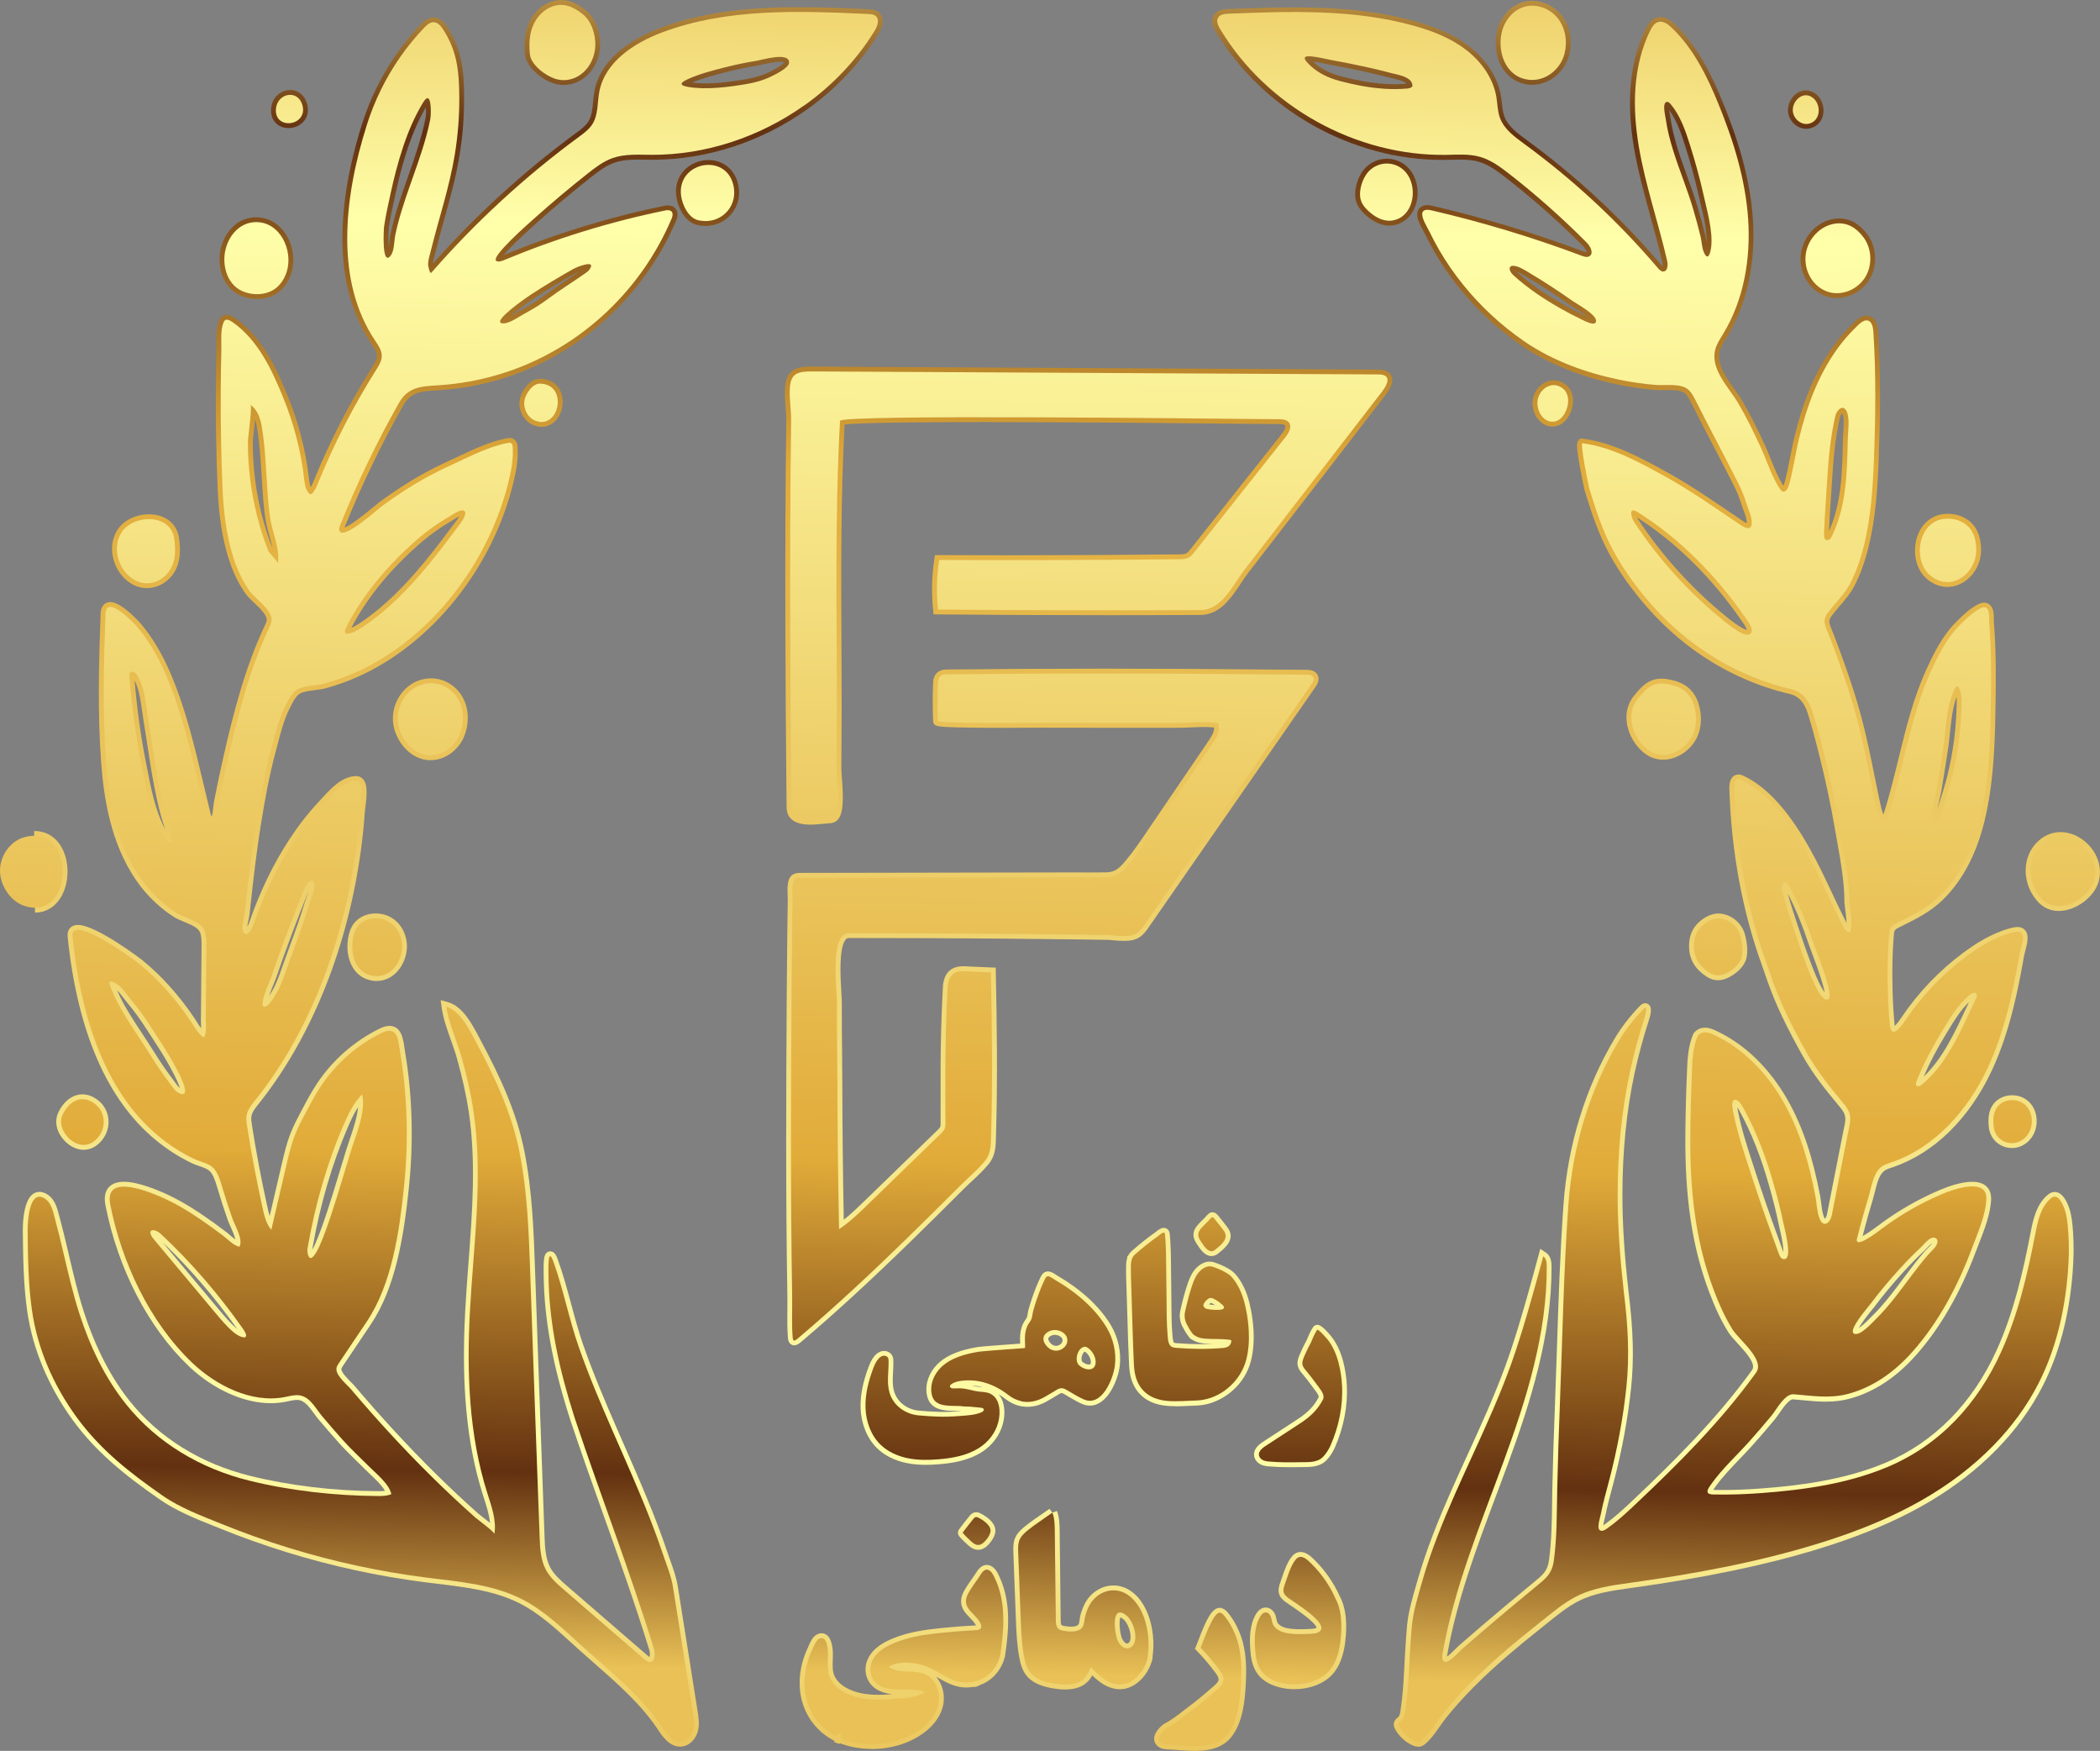 <?xml version="1.0" encoding="UTF-8"?>
<svg id="Layer_1" data-name="Layer 1" xmlns="http://www.w3.org/2000/svg" xmlns:xlink="http://www.w3.org/1999/xlink" viewBox="0 0 868.37 723.82">
  <rect x="0" y="0" width="868.37" height="723.82" fill="#808080" stroke="none"/>
  <defs>
    <style>
      .cls-1 {
        fill: url(#New_Gradient_Swatch_2-46);
      }

      .cls-1, .cls-2, .cls-3, .cls-4, .cls-5, .cls-6, .cls-7, .cls-8, .cls-9, .cls-10, .cls-11, .cls-12, .cls-13, .cls-14, .cls-15, .cls-16, .cls-17, .cls-18, .cls-19, .cls-20, .cls-21, .cls-22, .cls-23, .cls-24, .cls-25, .cls-26, .cls-27, .cls-28, .cls-29, .cls-30, .cls-31, .cls-32, .cls-33, .cls-34, .cls-35, .cls-36, .cls-37, .cls-38, .cls-39, .cls-40, .cls-41, .cls-42, .cls-43, .cls-44, .cls-45, .cls-46, .cls-47, .cls-48, .cls-49, .cls-50, .cls-51, .cls-52, .cls-53, .cls-54, .cls-55, .cls-56, .cls-57, .cls-58, .cls-59, .cls-60, .cls-61, .cls-62, .cls-63, .cls-64, .cls-65, .cls-66, .cls-67, .cls-68, .cls-69, .cls-70, .cls-71, .cls-72, .cls-73, .cls-74, .cls-75, .cls-76 {
        stroke-width: 0px;
      }

      .cls-2 {
        fill: url(#New_Gradient_Swatch_2-10);
      }

      .cls-3 {
        fill: url(#New_Gradient_Swatch_2-25);
      }

      .cls-4 {
        fill: url(#New_Gradient_Swatch_2-73);
      }

      .cls-5 {
        fill: url(#New_Gradient_Swatch_2-16);
      }

      .cls-6 {
        fill: url(#New_Gradient_Swatch_2-32);
      }

      .cls-7 {
        fill: url(#New_Gradient_Swatch_2-56);
      }

      .cls-8 {
        fill: url(#New_Gradient_Swatch_2-8);
      }

      .cls-9 {
        fill: url(#New_Gradient_Swatch_2-38);
      }

      .cls-10 {
        fill: url(#New_Gradient_Swatch_2-48);
      }

      .cls-11 {
        fill: url(#New_Gradient_Swatch_2-20);
      }

      .cls-12 {
        fill: url(#New_Gradient_Swatch_2-43);
      }

      .cls-13 {
        fill: url(#New_Gradient_Swatch_2-37);
      }

      .cls-14 {
        fill: url(#New_Gradient_Swatch_2-2);
      }

      .cls-15 {
        fill: url(#New_Gradient_Swatch_2-12);
      }

      .cls-16 {
        fill: url(#New_Gradient_Swatch_2-51);
      }

      .cls-17 {
        fill: url(#New_Gradient_Swatch_2-75);
      }

      .cls-18 {
        fill: url(#New_Gradient_Swatch_2-27);
      }

      .cls-19 {
        fill: url(#New_Gradient_Swatch_2-6);
      }

      .cls-20 {
        fill: url(#New_Gradient_Swatch_2-47);
      }

      .cls-21 {
        fill: url(#New_Gradient_Swatch_2-61);
      }

      .cls-22 {
        fill: url(#New_Gradient_Swatch_2-49);
      }

      .cls-23 {
        fill: url(#New_Gradient_Swatch_2-11);
      }

      .cls-24 {
        fill: url(#New_Gradient_Swatch_2-74);
      }

      .cls-25 {
        fill: url(#New_Gradient_Swatch_2);
      }

      .cls-26 {
        fill: url(#New_Gradient_Swatch_2-39);
      }

      .cls-27 {
        fill: url(#New_Gradient_Swatch_2-70);
      }

      .cls-28 {
        fill: url(#New_Gradient_Swatch_2-29);
      }

      .cls-29 {
        fill: url(#New_Gradient_Swatch_2-52);
      }

      .cls-30 {
        fill: url(#New_Gradient_Swatch_2-62);
      }

      .cls-31 {
        fill: url(#New_Gradient_Swatch_2-23);
      }

      .cls-32 {
        fill: url(#New_Gradient_Swatch_2-60);
      }

      .cls-33 {
        fill: url(#New_Gradient_Swatch_2-13);
      }

      .cls-34 {
        fill: url(#New_Gradient_Swatch_2-53);
      }

      .cls-35 {
        fill: url(#New_Gradient_Swatch_2-24);
      }

      .cls-36 {
        fill: url(#New_Gradient_Swatch_2-19);
      }

      .cls-37 {
        fill: url(#New_Gradient_Swatch_2-18);
      }

      .cls-38 {
        fill: url(#New_Gradient_Swatch_2-59);
      }

      .cls-39 {
        fill: url(#New_Gradient_Swatch_2-45);
      }

      .cls-40 {
        fill: url(#New_Gradient_Swatch_2-71);
      }

      .cls-41 {
        fill: url(#New_Gradient_Swatch_2-67);
      }

      .cls-42 {
        fill: url(#New_Gradient_Swatch_2-72);
      }

      .cls-43 {
        fill: url(#New_Gradient_Swatch_2-34);
      }

      .cls-44 {
        fill: url(#New_Gradient_Swatch_2-41);
      }

      .cls-45 {
        fill: url(#New_Gradient_Swatch_2-35);
      }

      .cls-46 {
        fill: url(#New_Gradient_Swatch_2-55);
      }

      .cls-47 {
        fill: url(#New_Gradient_Swatch_2-22);
      }

      .cls-48 {
        fill: url(#New_Gradient_Swatch_2-66);
      }

      .cls-49 {
        fill: url(#New_Gradient_Swatch_2-14);
      }

      .cls-50 {
        fill: url(#New_Gradient_Swatch_2-30);
      }

      .cls-51 {
        fill: url(#New_Gradient_Swatch_2-26);
      }

      .cls-52 {
        fill: url(#New_Gradient_Swatch_2-69);
      }

      .cls-53 {
        fill: url(#New_Gradient_Swatch_2-3);
      }

      .cls-54 {
        fill: url(#New_Gradient_Swatch_2-65);
      }

      .cls-55 {
        fill: url(#New_Gradient_Swatch_2-33);
      }

      .cls-56 {
        fill: url(#New_Gradient_Swatch_2-57);
      }

      .cls-57 {
        fill: url(#New_Gradient_Swatch_2-15);
      }

      .cls-58 {
        fill: url(#New_Gradient_Swatch_2-54);
      }

      .cls-59 {
        fill: url(#New_Gradient_Swatch_2-76);
      }

      .cls-60 {
        fill: url(#New_Gradient_Swatch_2-64);
      }

      .cls-61 {
        fill: url(#New_Gradient_Swatch_2-7);
      }

      .cls-62 {
        fill: url(#New_Gradient_Swatch_2-44);
      }

      .cls-63 {
        fill: url(#New_Gradient_Swatch_2-36);
      }

      .cls-64 {
        fill: url(#New_Gradient_Swatch_2-31);
      }

      .cls-65 {
        fill: url(#New_Gradient_Swatch_2-28);
      }

      .cls-66 {
        fill: url(#New_Gradient_Swatch_2-40);
      }

      .cls-67 {
        fill: url(#New_Gradient_Swatch_2-63);
      }

      .cls-68 {
        fill: url(#New_Gradient_Swatch_2-9);
      }

      .cls-69 {
        fill: url(#New_Gradient_Swatch_2-50);
      }

      .cls-70 {
        fill: url(#New_Gradient_Swatch_2-58);
      }

      .cls-71 {
        fill: url(#New_Gradient_Swatch_2-5);
      }

      .cls-72 {
        fill: url(#New_Gradient_Swatch_2-4);
      }

      .cls-73 {
        fill: url(#New_Gradient_Swatch_2-21);
      }

      .cls-74 {
        fill: url(#New_Gradient_Swatch_2-42);
      }

      .cls-75 {
        fill: url(#New_Gradient_Swatch_2-17);
      }

      .cls-76 {
        fill: url(#New_Gradient_Swatch_2-68);
      }
    </style>
    <linearGradient id="New_Gradient_Swatch_2" data-name="New Gradient Swatch 2" x1="403.18" y1="735.37" x2="404.71" y2="-29.06" gradientUnits="userSpaceOnUse">
      <stop offset="0" stop-color="#e9c156"/>
      <stop offset=".18" stop-color="#ffa"/>
      <stop offset=".71" stop-color="#e1ab39"/>
      <stop offset=".89" stop-color="#633110"/>
      <stop offset="1" stop-color="#e9c156"/>
    </linearGradient>
    <linearGradient id="New_Gradient_Swatch_2-2" data-name="New Gradient Swatch 2" x1="415.49" y1="-35.78" x2="403.23" y2="691.87" xlink:href="#New_Gradient_Swatch_2"/>
    <linearGradient id="New_Gradient_Swatch_2-3" data-name="New Gradient Swatch 2" x1="373.67" y1="735.31" x2="375.2" y2="-29.11" xlink:href="#New_Gradient_Swatch_2"/>
    <linearGradient id="New_Gradient_Swatch_2-4" data-name="New Gradient Swatch 2" x1="385.89" y1="-36.28" x2="373.63" y2="691.38" xlink:href="#New_Gradient_Swatch_2"/>
    <linearGradient id="New_Gradient_Swatch_2-5" data-name="New Gradient Swatch 2" x1="346.38" y1="735.26" x2="347.91" y2="-29.17" xlink:href="#New_Gradient_Swatch_2"/>
    <linearGradient id="New_Gradient_Swatch_2-6" data-name="New Gradient Swatch 2" x1="347.12" y1="630.93" x2="344.18" y2="805.74" xlink:href="#New_Gradient_Swatch_2"/>
    <linearGradient id="New_Gradient_Swatch_2-7" data-name="New Gradient Swatch 2" x1="537.49" y1="735.64" x2="539.02" y2="-28.79" xlink:href="#New_Gradient_Swatch_2"/>
    <linearGradient id="New_Gradient_Swatch_2-8" data-name="New Gradient Swatch 2" x1="548.26" y1="-33.55" x2="536" y2="694.11" xlink:href="#New_Gradient_Swatch_2"/>
    <linearGradient id="New_Gradient_Swatch_2-9" data-name="New Gradient Swatch 2" x1="500.73" y1="735.57" x2="502.27" y2="-28.86" xlink:href="#New_Gradient_Swatch_2"/>
    <linearGradient id="New_Gradient_Swatch_2-10" data-name="New Gradient Swatch 2" x1="510.35" y1="-34.19" x2="498.09" y2="693.47" xlink:href="#New_Gradient_Swatch_2"/>
    <linearGradient id="New_Gradient_Swatch_2-11" data-name="New Gradient Swatch 2" x1="505.26" y1="735.57" x2="506.79" y2="-28.85" xlink:href="#New_Gradient_Swatch_2"/>
    <linearGradient id="New_Gradient_Swatch_2-12" data-name="New Gradient Swatch 2" x1="517.21" y1="-34.07" x2="504.96" y2="693.59" xlink:href="#New_Gradient_Swatch_2"/>
    <linearGradient id="New_Gradient_Swatch_2-13" data-name="New Gradient Swatch 2" x1="536.65" y1="735.64" x2="538.18" y2="-28.79" xlink:href="#New_Gradient_Swatch_2"/>
    <linearGradient id="New_Gradient_Swatch_2-14" data-name="New Gradient Swatch 2" x1="548.7" y1="-33.54" x2="536.45" y2="694.12" xlink:href="#New_Gradient_Swatch_2"/>
    <linearGradient id="New_Gradient_Swatch_2-15" data-name="New Gradient Swatch 2" x1="542.29" y1="735.65" x2="543.83" y2="-28.78" xlink:href="#New_Gradient_Swatch_2"/>
    <linearGradient id="New_Gradient_Swatch_2-16" data-name="New Gradient Swatch 2" x1="552.55" y1="-33.48" x2="540.29" y2="694.18" xlink:href="#New_Gradient_Swatch_2"/>
    <linearGradient id="New_Gradient_Swatch_2-17" data-name="New Gradient Swatch 2" x1="467.63" y1="735.5" x2="469.16" y2="-28.93" xlink:href="#New_Gradient_Swatch_2"/>
    <linearGradient id="New_Gradient_Swatch_2-18" data-name="New Gradient Swatch 2" x1="477.42" y1="-34.74" x2="465.17" y2="692.92" xlink:href="#New_Gradient_Swatch_2"/>
    <linearGradient id="New_Gradient_Swatch_2-19" data-name="New Gradient Swatch 2" x1="632.57" y1="735.83" x2="634.1" y2="-28.6" xlink:href="#New_Gradient_Swatch_2"/>
    <linearGradient id="New_Gradient_Swatch_2-20" data-name="New Gradient Swatch 2" x1="634.84" y1="-32.09" x2="622.59" y2="695.57" xlink:href="#New_Gradient_Swatch_2"/>
    <linearGradient id="New_Gradient_Swatch_2-21" data-name="New Gradient Swatch 2" x1="831.68" y1="736.23" x2="833.22" y2="-28.2" xlink:href="#New_Gradient_Swatch_2"/>
    <linearGradient id="New_Gradient_Swatch_2-22" data-name="New Gradient Swatch 2" x1="840.52" y1="-28.63" x2="828.26" y2="699.03" xlink:href="#New_Gradient_Swatch_2"/>
    <linearGradient id="New_Gradient_Swatch_2-23" data-name="New Gradient Swatch 2" x1="804.51" y1="736.17" x2="806.04" y2="-28.25" xlink:href="#New_Gradient_Swatch_2"/>
    <linearGradient id="New_Gradient_Swatch_2-24" data-name="New Gradient Swatch 2" x1="809.85" y1="-29.14" x2="797.6" y2="698.52" xlink:href="#New_Gradient_Swatch_2"/>
    <linearGradient id="New_Gradient_Swatch_2-25" data-name="New Gradient Swatch 2" x1="745.32" y1="736.06" x2="746.85" y2="-28.37" xlink:href="#New_Gradient_Swatch_2"/>
    <linearGradient id="New_Gradient_Swatch_2-26" data-name="New Gradient Swatch 2" x1="747.97" y1="-30.18" x2="735.72" y2="697.47" xlink:href="#New_Gradient_Swatch_2"/>
    <linearGradient id="New_Gradient_Swatch_2-27" data-name="New Gradient Swatch 2" x1="758.7" y1="736.08" x2="760.23" y2="-28.34" xlink:href="#New_Gradient_Swatch_2"/>
    <linearGradient id="New_Gradient_Swatch_2-28" data-name="New Gradient Swatch 2" x1="762.28" y1="-29.94" x2="750.02" y2="697.72" xlink:href="#New_Gradient_Swatch_2"/>
    <linearGradient id="New_Gradient_Swatch_2-29" data-name="New Gradient Swatch 2" x1="231.12" y1="735.02" x2="232.66" y2="-29.4" xlink:href="#New_Gradient_Swatch_2"/>
    <linearGradient id="New_Gradient_Swatch_2-30" data-name="New Gradient Swatch 2" x1="233.52" y1="-38.85" x2="221.27" y2="688.81" xlink:href="#New_Gradient_Swatch_2"/>
    <linearGradient id="New_Gradient_Swatch_2-31" data-name="New Gradient Swatch 2" x1="20.27" y1="734.6" x2="21.8" y2="-29.82" xlink:href="#New_Gradient_Swatch_2"/>
    <linearGradient id="New_Gradient_Swatch_2-32" data-name="New Gradient Swatch 2" x1="19.75" y1="-42.45" x2="7.49" y2="685.21" xlink:href="#New_Gradient_Swatch_2"/>
    <linearGradient id="New_Gradient_Swatch_2-33" data-name="New Gradient Swatch 2" x1="291.26" y1="735.15" x2="292.79" y2="-29.28" xlink:href="#New_Gradient_Swatch_2"/>
    <linearGradient id="New_Gradient_Swatch_2-34" data-name="New Gradient Swatch 2" x1="294.55" y1="-37.82" x2="282.29" y2="689.84" xlink:href="#New_Gradient_Swatch_2"/>
    <linearGradient id="New_Gradient_Swatch_2-35" data-name="New Gradient Swatch 2" x1="59.36" y1="734.68" x2="60.89" y2="-29.74" xlink:href="#New_Gradient_Swatch_2"/>
    <linearGradient id="New_Gradient_Swatch_2-36" data-name="New Gradient Swatch 2" x1="64.9" y1="-41.69" x2="52.64" y2="685.97" xlink:href="#New_Gradient_Swatch_2"/>
    <linearGradient id="New_Gradient_Swatch_2-37" data-name="New Gradient Swatch 2" x1="104.76" y1="734.77" x2="106.3" y2="-29.65" xlink:href="#New_Gradient_Swatch_2"/>
    <linearGradient id="New_Gradient_Swatch_2-38" data-name="New Gradient Swatch 2" x1="108.52" y1="-40.95" x2="96.26" y2="686.7" xlink:href="#New_Gradient_Swatch_2"/>
    <linearGradient id="New_Gradient_Swatch_2-39" data-name="New Gradient Swatch 2" x1="33.53" y1="734.63" x2="35.06" y2="-29.8" xlink:href="#New_Gradient_Swatch_2"/>
    <linearGradient id="New_Gradient_Swatch_2-40" data-name="New Gradient Swatch 2" x1="42.59" y1="-42.07" x2="30.34" y2="685.59" xlink:href="#New_Gradient_Swatch_2"/>
    <linearGradient id="New_Gradient_Swatch_2-41" data-name="New Gradient Swatch 2" x1="118.32" y1="734.8" x2="119.85" y2="-29.63" xlink:href="#New_Gradient_Swatch_2"/>
    <linearGradient id="New_Gradient_Swatch_2-42" data-name="New Gradient Swatch 2" x1="121.16" y1="-40.74" x2="108.9" y2="686.92" xlink:href="#New_Gradient_Swatch_2"/>
    <linearGradient id="New_Gradient_Swatch_2-43" data-name="New Gradient Swatch 2" x1="571.98" y1="735.71" x2="573.51" y2="-28.72" xlink:href="#New_Gradient_Swatch_2"/>
    <linearGradient id="New_Gradient_Swatch_2-44" data-name="New Gradient Swatch 2" x1="575.2" y1="-33.09" x2="562.95" y2="694.56" xlink:href="#New_Gradient_Swatch_2"/>
    <linearGradient id="New_Gradient_Swatch_2-45" data-name="New Gradient Swatch 2" x1="678.45" y1="735.92" x2="679.98" y2="-28.5" xlink:href="#New_Gradient_Swatch_2"/>
    <linearGradient id="New_Gradient_Swatch_2-46" data-name="New Gradient Swatch 2" x1="684.35" y1="-31.26" x2="672.1" y2="696.4" xlink:href="#New_Gradient_Swatch_2"/>
    <linearGradient id="New_Gradient_Swatch_2-47" data-name="New Gradient Swatch 2" x1="640.95" y1="735.85" x2="642.48" y2="-28.58" xlink:href="#New_Gradient_Swatch_2"/>
    <linearGradient id="New_Gradient_Swatch_2-48" data-name="New Gradient Swatch 2" x1="645.42" y1="-31.91" x2="633.17" y2="695.75" xlink:href="#New_Gradient_Swatch_2"/>
    <linearGradient id="New_Gradient_Swatch_2-49" data-name="New Gradient Swatch 2" x1="448.98" y1="735.46" x2="450.51" y2="-28.96" xlink:href="#New_Gradient_Swatch_2"/>
    <linearGradient id="New_Gradient_Swatch_2-50" data-name="New Gradient Swatch 2" x1="453.42" y1="-35.24" x2="441.16" y2="692.42" xlink:href="#New_Gradient_Swatch_2"/>
    <linearGradient id="New_Gradient_Swatch_2-51" data-name="New Gradient Swatch 2" x1="687.08" y1="735.94" x2="688.61" y2="-28.49" xlink:href="#New_Gradient_Swatch_2"/>
    <linearGradient id="New_Gradient_Swatch_2-52" data-name="New Gradient Swatch 2" x1="693.48" y1="-31.1" x2="681.23" y2="696.56" xlink:href="#New_Gradient_Swatch_2"/>
    <linearGradient id="New_Gradient_Swatch_2-53" data-name="New Gradient Swatch 2" x1="434.44" y1="735.43" x2="435.97" y2="-28.99" xlink:href="#New_Gradient_Swatch_2"/>
    <linearGradient id="New_Gradient_Swatch_2-54" data-name="New Gradient Swatch 2" x1="441.49" y1="-35.35" x2="429.23" y2="692.31" xlink:href="#New_Gradient_Swatch_2"/>
    <linearGradient id="New_Gradient_Swatch_2-55" data-name="New Gradient Swatch 2" x1="852.25" y1="736.27" x2="853.78" y2="-28.16" xlink:href="#New_Gradient_Swatch_2"/>
    <linearGradient id="New_Gradient_Swatch_2-56" data-name="New Gradient Swatch 2" x1="859.55" y1="-28.31" x2="847.29" y2="699.35" xlink:href="#New_Gradient_Swatch_2"/>
    <linearGradient id="New_Gradient_Swatch_2-57" data-name="New Gradient Swatch 2" x1="186.29" y1="734.94" x2="187.82" y2="-29.49" xlink:href="#New_Gradient_Swatch_2"/>
    <linearGradient id="New_Gradient_Swatch_2-58" data-name="New Gradient Swatch 2" x1="192.27" y1="-39.54" x2="180.01" y2="688.12" xlink:href="#New_Gradient_Swatch_2"/>
    <linearGradient id="New_Gradient_Swatch_2-59" data-name="New Gradient Swatch 2" x1="709.78" y1="735.98" x2="711.31" y2="-28.44" xlink:href="#New_Gradient_Swatch_2"/>
    <linearGradient id="New_Gradient_Swatch_2-60" data-name="New Gradient Swatch 2" x1="717.59" y1="-30.7" x2="705.33" y2="696.96" xlink:href="#New_Gradient_Swatch_2"/>
    <linearGradient id="New_Gradient_Swatch_2-61" data-name="New Gradient Swatch 2" x1="155.3" y1="734.87" x2="156.83" y2="-29.55" xlink:href="#New_Gradient_Swatch_2"/>
    <linearGradient id="New_Gradient_Swatch_2-62" data-name="New Gradient Swatch 2" x1="163.25" y1="-40.03" x2="150.99" y2="687.63" xlink:href="#New_Gradient_Swatch_2"/>
    <linearGradient id="New_Gradient_Swatch_2-63" data-name="New Gradient Swatch 2" x1="177.07" y1="734.92" x2="178.6" y2="-29.51" xlink:href="#New_Gradient_Swatch_2"/>
    <linearGradient id="New_Gradient_Swatch_2-64" data-name="New Gradient Swatch 2" x1="183.62" y1="-39.69" x2="171.36" y2="687.97" xlink:href="#New_Gradient_Swatch_2"/>
    <linearGradient id="New_Gradient_Swatch_2-65" data-name="New Gradient Swatch 2" x1="403.67" y1="735.37" x2="405.2" y2="-29.05" xlink:href="#New_Gradient_Swatch_2"/>
    <linearGradient id="New_Gradient_Swatch_2-66" data-name="New Gradient Swatch 2" x1="415.14" y1="-35.79" x2="402.88" y2="691.87" xlink:href="#New_Gradient_Swatch_2"/>
    <linearGradient id="New_Gradient_Swatch_2-67" data-name="New Gradient Swatch 2" x1="222.59" y1="735.01" x2="224.12" y2="-29.42" xlink:href="#New_Gradient_Swatch_2"/>
    <linearGradient id="New_Gradient_Swatch_2-68" data-name="New Gradient Swatch 2" x1="227.18" y1="-38.96" x2="214.93" y2="688.7" xlink:href="#New_Gradient_Swatch_2"/>
    <linearGradient id="New_Gradient_Swatch_2-69" data-name="New Gradient Swatch 2" x1="447.82" y1="735.46" x2="449.35" y2="-28.97" xlink:href="#New_Gradient_Swatch_2"/>
    <linearGradient id="New_Gradient_Swatch_2-70" data-name="New Gradient Swatch 2" x1="459.68" y1="-35.04" x2="447.42" y2="692.62" xlink:href="#New_Gradient_Swatch_2"/>
    <linearGradient id="New_Gradient_Swatch_2-71" data-name="New Gradient Swatch 2" x1="496.21" y1="735.56" x2="497.75" y2="-28.87" xlink:href="#New_Gradient_Swatch_2"/>
    <linearGradient id="New_Gradient_Swatch_2-72" data-name="New Gradient Swatch 2" x1="508.73" y1="-34.21" x2="496.47" y2="693.45" xlink:href="#New_Gradient_Swatch_2"/>
    <linearGradient id="New_Gradient_Swatch_2-73" data-name="New Gradient Swatch 2" x1="491.65" y1="735.55" x2="493.18" y2="-28.88" xlink:href="#New_Gradient_Swatch_2"/>
    <linearGradient id="New_Gradient_Swatch_2-74" data-name="New Gradient Swatch 2" x1="501.69" y1="-34.33" x2="489.43" y2="693.33" xlink:href="#New_Gradient_Swatch_2"/>
    <linearGradient id="New_Gradient_Swatch_2-75" data-name="New Gradient Swatch 2" x1="409.19" y1="735.38" x2="410.72" y2="-29.04" xlink:href="#New_Gradient_Swatch_2"/>
    <linearGradient id="New_Gradient_Swatch_2-76" data-name="New Gradient Swatch 2" x1="419.74" y1="-35.71" x2="407.49" y2="691.95" xlink:href="#New_Gradient_Swatch_2"/>
  </defs>
  <polygon class="cls-25" points="401.94 693.53 403.54 693.17 404.59 697.03 404.39 697.08 402.8 697.45 402.7 697.46 401.94 693.53"/>
  <polygon class="cls-14" points="403.95 695.13 403.98 695.12 402.38 695.48 402.46 695.47 403.95 695.13"/>
  <path class="cls-53" d="M360.45,723.01c-4.97,0-9.78-.92-13.9-2.66-6-2.53-10.79-7.19-13.48-13.13-2.91-6.41-3.19-14.08-.79-21.59.62-1.93,1.41-3.73,2.1-5.23l.19-.41c.66-1.47,1.57-3.49,3.4-4.36.6-.29,1.21-.43,1.79-.43.96,0,1.85.38,2.56,1.1,2.03,2.07,2.11,6.68,2.09,8.05-.01.57-.03,1.14-.05,1.71-.1,2.69-.2,5.23.98,7.34,1.43,2.57,4.04,4.17,5.98,5.05,3.22,1.47,7.11,2.19,11.89,2.19,1.71,0,3.56-.09,5.75-.27-2.09-.2-4.26-.69-6.29-1.88-4.46-2.63-6.02-8.04-3.71-12.86,2.26-4.7,7.23-7.11,10.77-8.5,4.52-1.78,9.69-2.97,16.27-3.72,5.73-.66,11.38-1.13,16.78-1.41h.18c.15-.02.39-.03.61-.05-.06-.12-.14-.27-.24-.43-.55-.94-1.36-1.77-2.22-2.66-.81-.84-1.65-1.7-2.37-2.75-1.79-2.61-1.77-5.52.05-8.66,1.01-1.74,2.17-3.4,3.29-5,.36-.51.72-1.02,1.07-1.53.11-.16.23-.35.35-.54.81-1.28,2.17-3.43,4.52-3.43.5,0,1.01.1,1.5.31,2.05.85,3.06,3.05,3.72,4.5l.09.2c1.84,3.98,2.97,8.46,3.37,13.34.07.84.12,1.68.14,2.52.21,6.38-.62,12.7-1.36,17.48h-.08c-.84,3.31-2.81,6.43-5.47,8.63-2.89,2.38-6.57,3.69-10.37,3.69-.38,0-.76-.01-1.14-.04-4.07-.29-7.45-2.21-10.71-4.07,0,0-.54-.31-.57-.32,2.65,3.06,3.48,7.32,3.02,10.77-.62,4.65-3.6,9.13-8.4,12.6-4.18,3.03-9.36,5.1-14.98,6-2.08.33-4.22.5-6.35.5Z"/>
  <path class="cls-72" d="M414.72,665.42c-.36-4.37-1.34-8.65-3.19-12.67-.59-1.28-1.37-3.1-2.77-3.69-1.92-.8-3.09,1.7-3.95,2.96-1.44,2.1-2.99,4.19-4.27,6.4s-1.61,4.36-.13,6.53c1.37,2,3.44,3.42,4.67,5.53.4.69.98,1.74.56,2.54-.47.89-1.87.9-2.74.94-5.55.29-11.14.77-16.66,1.4s-10.73,1.61-15.77,3.6c-3.8,1.5-7.85,3.66-9.7,7.51s-.74,8.12,2.92,10.28c4.58,2.7,10.27,1.25,15.28,1.92,1.1.15,2.44.3,3.38.93-3.49,2.35-8.71,2.65-12.78,2.6.31,0,.62.01.92.03-6.62.64-13.83.86-20.01-1.96-2.77-1.27-5.39-3.19-6.89-5.9-1.73-3.11-1.23-6.66-1.17-10.06.03-1.69-.26-8.46-3.58-6.88-1.32.63-2.06,2.58-2.64,3.81-.76,1.64-1.47,3.28-2.02,5-2.08,6.53-2.15,13.85.71,20.16,2.49,5.5,6.87,9.77,12.43,12.11,5.9,2.48,12.87,3.03,19.16,2.02,5.02-.8,9.99-2.65,14.12-5.64,3.71-2.69,6.96-6.56,7.59-11.24.55-4.1-1.06-8.81-4.72-11.02-4.36-2.64-9.8-.61-14.34-2.65-.54-.24-1.19-.53-1.58-.99,2.8-1.76,7.02-1.75,10.2-1.39,3.79.42,7.18,1.99,10.46,3.85s6.55,3.83,10.36,4.1c3.6.26,7.31-.9,10.09-3.19,2.95-2.43,4.95-6.14,5.18-9.97-.12.86-.23,1.72-.33,2.59.88-5.65,1.53-11.39,1.34-17.11-.03-.81-.07-1.62-.14-2.42Z"/>
  <polygon class="cls-71" points="344.91 720.21 346.31 716.46 345.18 719.61 346.34 716.47 347.91 717.05 347.65 718.71 347.25 720.97 344.91 720.21"/>
  <path class="cls-19" d="M345.68,718.36s-.01,0-.06-.02l.06.02Z"/>
  <path class="cls-61" d="M533.33,606.55c-3.2,0-6.02-.11-8.62-.33-1.43-.12-2.94-.33-4.29-1.35-1.21-.93-1.91-2.32-1.87-3.73.08-2.75,2.75-4.47,4.35-5.5l13.8-9.01c4.02-2.62,6.7-5.4,8.44-8.75.1-.19.16-.32.17-.38.07-.72-1.24-2.42-1.87-3.24-.24-.31-.47-.61-.66-.87-1.38-1.92-2.85-3.82-4.37-5.62-.81-.96-2.32-2.74-1.79-5.34.26-1.27.79-2.41,1.25-3.42.15-.32.3-.65.44-.97.42-.98.9-1.89,1.37-2.78.18-.34.37-.69.54-1.03l.23-.55c.71-1.69,1.44-3.44,2.52-5.04.39-.59,1.06-.94,1.77-.94.49,0,1.76,0,5.34,4.29h.02c2.4,2.86,4.2,6.53,5.33,10.9.82,3.15,1.32,6.43,1.49,9.75.45,8.54-1.28,17.48-4.98,25.87-.79,1.8-2.05,3.7-3.37,5.1-2.72,2.88-6.63,2.88-9.77,2.89-.46,0-.91,0-1.35.01-1.38.03-2.75.05-4.13.05h0Z"/>
  <path class="cls-8" d="M554.94,572.75c-.16-3.14-.63-6.27-1.43-9.35-.95-3.67-2.5-7.23-4.93-10.14.19.25.39.51.58.76-.24-.4-4.12-4.85-4.51-4.26-1.32,1.97-2.12,4.31-3.09,6.46l.99-2.16c-.74,1.62-1.69,3.13-2.39,4.78-.56,1.31-1.28,2.59-1.57,4-.3,1.5.41,2.54,1.35,3.65,1.57,1.86,3.06,3.78,4.47,5.75,1.01,1.41,3.06,3.63,2.89,5.49-.04.38-.21.74-.38,1.08-2.13,4.09-5.32,7.02-9.12,9.5-4.49,2.93-8.97,5.86-13.46,8.79-1.37.89-3.73,2.25-3.78,4.1-.02.81.44,1.58,1.09,2.07.93.71,2.11.85,3.24.95,4.17.35,8.36.36,12.54.27,3.27-.07,7.25.34,9.71-2.27,1.17-1.24,2.3-2.96,2.99-4.53,3.47-7.85,5.26-16.44,4.81-24.95Z"/>
  <path class="cls-68" d="M500.96,519.26c-2.77,0-4.63-2.82-5.74-4.51l-.24-.37c-.51-.76-1.07-1.68-1.33-2.76-.7-2.9,1.28-4.92,2.59-6.27l.09-.09c.62-.64,1.25-1.27,1.89-1.89.05-.05.13-.15.24-.27.9-1.04,1.68-1.93,2.85-1.95h0c1.46,0,2.36,1.24,3.02,2.14.07.09.12.17.17.22,1.1,1.33,2.15,2.66,3.11,3.95,3.51,4.72-1.01,8.41-3.43,10.39l-.18.15c-.41.33-.9.71-1.54.97-.48.19-.98.29-1.48.29h0Z"/>
  <path class="cls-2" d="M496.86,513.62c1.03,1.57,2.81,4.3,4.83,3.5.38-.15.7-.4,1.01-.66,2.48-2.03,5.69-4.53,3.27-7.79-.98-1.32-2-2.61-3.04-3.87-.29-.35-1.11-1.65-1.61-1.64-.37,0-1.44,1.37-1.72,1.65-.62.61-1.24,1.23-1.85,1.85-1.19,1.22-2.62,2.62-2.17,4.49.19.77.6,1.45,1.04,2.11.07.11.15.23.24.36Z"/>
  <polygon class="cls-23" points="503.76 668.63 506.61 665.83 506.7 665.92 507.04 666.31 504.02 668.93 503.76 668.63"/>
  <polygon class="cls-15" points="505.28 667.32 505.27 667.31 505.53 667.61 505.28 667.32"/>
  <path class="cls-33" d="M535.3,698.32c-2.34,0-4.61-.3-6.75-.9-3.64-1.02-6.43-2.73-8.29-5.09-1.82-2.31-2.86-5.41-3.18-9.48-.42-5.2-.45-10.65,2.09-15.26,1.08-1.96,2.58-3.03,4.23-3.03.12,0,.23,0,.35.02,1.62.15,3.03,1.39,3.68,3.23.19.55.3,1.08.4,1.55.09.44.18.85.31,1.17.81,2.02,4,2.62,5.34,2.78,1.26.15,2.63.23,4.19.23,1.47,0,2.95-.07,4.33-.14.91-.05,1.92-.13,2.4-.5-.16-.91-1.89-3.3-10.9-9.32-.79-.53-1.4-.94-1.75-1.2-.86-.64-2.16-1.61-2.74-3.17-.71-1.93,0-3.89.38-4.94.22-.6.44-1.25.67-1.93,1.05-3.11,2.25-6.63,4.24-8.98,1.23-1.45,2.59-1.75,3.52-1.75,2.42,0,4.4,1.96,5.85,3.39,4.33,4.29,7.88,9.41,10.34,14.92h.02c1.07,2.04,1.8,4.29,2.22,6.88.42,2.59.51,5.52.3,8.95-.56,8.71-2.98,14.65-7.4,18.15-3.59,2.84-8.51,4.4-13.86,4.4h0Z"/>
  <path class="cls-49" d="M554.28,667.14c-.35-2.19-.98-4.32-2.01-6.29.13.34.27.68.4,1.02-2.38-5.74-5.92-11.01-10.35-15.38-1.73-1.72-4.35-4.35-6.49-1.82s-3.42,7.18-4.55,10.3c-.42,1.15-.81,2.41-.38,3.56.36.97,1.23,1.64,2.06,2.26,2.23,1.66,16.3,10.1,12.95,13.46-.96.96-2.44,1.1-3.8,1.17-2.95.15-5.93.25-8.86-.1-2.8-.34-5.92-1.41-6.96-4.03-.36-.9-.42-1.89-.74-2.8s-1.02-1.81-1.98-1.9c-1.16-.11-2.08.97-2.64,1.99-2.35,4.26-2.23,9.42-1.85,14.13.24,2.98.91,6.05,2.76,8.4,1.78,2.26,4.48,3.63,7.25,4.4,6.05,1.69,13.77.85,18.82-3.14,4.9-3.88,6.27-10.83,6.64-16.71.18-2.82.18-5.72-.27-8.51Z"/>
  <polygon class="cls-57" points="542.69 553.75 542.63 553.87 542.64 553.86 542.69 553.75"/>
  <polygon class="cls-5" points="542.69 553.75 542.63 553.87 542.64 553.86 542.69 553.75"/>
  <polygon class="cls-75" points="466.07 519.93 466.18 519.38 466.3 519.15 470.06 520.48 469.96 520.85 466.07 519.93"/>
  <polygon class="cls-37" points="468.03 520.33 468.13 519.96 468.09 520.04 468.03 520.33"/>
  <path class="cls-36" d="M633.56,35.04c-.58,0-1.16-.03-1.74-.1-6.1-.73-10.81-5.05-12.59-11.57-.88-3.22-.98-6.82-.27-10.14,1.28-5.99,5.55-10.85,10.88-12.38,1.19-.34,2.44-.51,3.72-.51,4.6,0,9.26,2.29,12.17,5.97,3.48,4.39,4.65,10.52,3.14,16.39-1.83,7.15-8.28,12.34-15.32,12.34h0Z"/>
  <path class="cls-11" d="M621.16,22.85c1.41,5.14,5.03,9.41,10.9,10.11,6.91.83,13.19-4.18,14.88-10.75,1.28-4.99.42-10.62-2.78-14.66s-8.82-6.19-13.77-4.77c-4.86,1.39-8.42,5.94-9.47,10.88-.64,3.01-.57,6.24.24,9.19Z"/>
  <path class="cls-73" d="M831.94,474.6c-4.36,0-9.04-3.06-9.57-8.91-.19-2.11-.26-4.58.65-6.95,1.41-3.67,4.87-5.95,9.03-5.95,1.18,0,2.34.19,3.44.57,2.98,1.02,5.24,3.44,6.2,6.64,1.1,3.64.38,7.71-1.85,10.61-1.96,2.53-4.83,3.99-7.9,3.99h0Z"/>
  <path class="cls-47" d="M834.85,455.25c-3.74-1.28-8.37.09-9.96,4.21-.73,1.91-.71,4.02-.53,6.05.65,7.25,9.47,9.61,13.9,3.88,3.45-4.47,2.28-12.19-3.41-14.14Z"/>
  <path class="cls-31" d="M805.28,242.64c-2.66,0-5.32-.91-7.68-2.64-2.34-1.71-4.07-4.22-4.99-7.27-1.48-4.87-.74-10.42,1.92-14.5,2.12-3.25,5.34-5.27,9.06-5.71.6-.07,1.22-.11,1.82-.11,5.46,0,10.13,2.74,12.2,7.14,1.02,2.17,1.56,4.77,1.59,7.72.05,4.17-1.62,8.27-4.58,11.26-2.62,2.65-5.93,4.1-9.34,4.1h0Z"/>
  <path class="cls-35" d="M794.52,232.15c.76,2.48,2.16,4.7,4.26,6.23,8.67,6.34,18.53-1.72,18.42-11.08-.03-2.36-.39-4.75-1.4-6.89-2.11-4.48-7.2-6.46-11.98-5.9-8.14.95-11.5,10.4-9.3,17.64Z"/>
  <path class="cls-3" d="M746.92,53.25c-3.32,0-6.4-2.43-7.32-5.77-.64-2.41-.07-5.05,1.52-7.12,1.46-1.9,3.51-2.99,5.64-2.99,1.33,0,2.66.44,3.84,1.27,2.24,1.58,3.56,4.42,3.44,7.41-.14,3.48-2.31,6.23-5.53,7-.52.13-1.06.19-1.6.19h0Z"/>
  <path class="cls-51" d="M741.53,46.95c.76,2.77,3.64,4.86,6.52,4.17,2.44-.59,3.9-2.67,4-5.14.09-2.17-.82-4.44-2.6-5.7-4.31-3.04-9.12,2.2-7.94,6.62,0,.02,0,.03.01.05Z"/>
  <path class="cls-18" d="M759.55,123.22c-1.89,0-3.71-.37-5.4-1.09-6.88-2.93-10.78-10.6-9.27-18.26.6-3.04,2.04-5.89,4.18-8.25,2.46-2.71,5.66-4.52,9.03-5.1.81-.14,1.62-.21,2.4-.21,4.6,0,8.61,2.33,11.92,6.91,3.89,5.54,3.95,13.53.17,19.03-2.95,4.29-7.95,6.96-13.03,6.96h0Z"/>
  <path class="cls-65" d="M750.54,96.97c-1.86,2.05-3.17,4.6-3.7,7.29-1.27,6.46,1.93,13.41,8.09,16.03,5.71,2.43,12.54-.12,16.01-5.16,3.34-4.86,3.25-11.89-.15-16.72-2.98-4.13-6.99-6.82-12.36-5.9-3.07.53-5.81,2.18-7.89,4.47Z"/>
  <path class="cls-28" d="M233.14,35.12c-1.61,0-3.22-.29-4.77-.86-4.07-1.5-9.05-5.23-10.7-9.46-.56-1.44-.63-2.89-.7-4.18v-.25c-.25-5.17.65-9.37,2.73-12.84,2.22-3.7,5.71-6.33,9.58-7.22.91-.21,1.83-.32,2.73-.32,4.04,0,7.33,2.08,10.01,4.12,4.71,3.58,6.26,10.12,6.16,14.63-.11,5.03-2.34,9.86-5.96,12.93-2.65,2.25-5.79,3.44-9.09,3.44h0Z"/>
  <path class="cls-50" d="M218.96,20.29c0,.08,0,.16.01.24.06,1.2.12,2.43.56,3.55,1.42,3.64,6,7,9.53,8.31,4.16,1.54,8.53.62,11.87-2.22,3.3-2.8,5.15-7.13,5.25-11.45.1-4.6-1.62-10.13-5.37-12.99-3.29-2.51-6.78-4.44-11.08-3.45-3.48.8-6.47,3.24-8.31,6.31-2.15,3.57-2.65,7.63-2.46,11.72Z"/>
  <path class="cls-64" d="M14.48,373.27c2.85,0,5.17-1.29,6.9-3.82,1.62-2.38,2.55-5.72,2.55-9.17,0-6.34-3.03-12.74-9.8-12.74v-4c9.48,0,13.8,8.67,13.8,16.74,0,4.3-1.15,8.36-3.25,11.43-2.45,3.59-6.08,5.57-10.21,5.57v-4Z"/>
  <path class="cls-6" d="M12.56,375.11c18.04,2.84,18.39-34.45-2.35-29.04-5.82,1.52-9.95,7.4-10.2,13.28-.26,6.12,3.93,13.01,9.84,15.07.94.33,1.85.56,2.71.69Z"/>
  <path class="cls-55" d="M291.76,93.39c-.84,0-1.7-.07-2.55-.22l-.52-.09c-5.72-1.01-8.6-7.99-9.07-12.15-.45-3.97.61-7.52,3.07-10.27,2.51-2.81,6.35-4.49,10.26-4.49,5.44,0,9.94,3.16,11.76,8.24.33.92.58,1.92.74,2.96.63,4.17-.48,8.16-3.13,11.24-2.62,3.05-6.47,4.79-10.56,4.79h0Z"/>
  <path class="cls-43" d="M302.83,75.07c-4.19-11.73-22.73-7.64-21.22,5.63.45,3.97,3.14,9.65,7.42,10.41l.52.09c8.18,1.42,15.18-5.21,13.92-13.54-.14-.93-.36-1.8-.64-2.58Z"/>
  <path class="cls-45" d="M60.76,243.13c-1.97,0-3.87-.46-5.65-1.38-3.58-1.85-6.44-5.26-7.84-9.35-1.61-4.69-1.14-9.56,1.3-13.36,2.5-3.9,7.61-6.43,13.03-6.43,6.67,0,11.54,3.8,12.41,9.69.74,5.04,1.08,12.34-4.52,17.38-2.45,2.22-5.54,3.44-8.72,3.44h0Z"/>
  <path class="cls-63" d="M49.16,231.75c1.19,3.47,3.61,6.54,6.87,8.22,4.06,2.1,8.78,1.25,12.11-1.77,4.51-4.06,4.71-10.03,3.88-15.61-1.55-10.49-17.02-9.91-21.78-2.48-2.22,3.47-2.41,7.8-1.09,11.63Z"/>
  <path class="cls-13" d="M106.27,123.61c-2.44,0-4.86-.51-7-1.48-3.63-1.64-6.35-4.87-7.65-9.08-.7-2.25-.98-4.74-.8-7.19.55-7.78,6.03-16.04,15.11-16.04,4.63.01,8.75,2.19,11.64,6.13,3.5,4.78,4.65,11.43,2.92,16.94-.96,3.06-2.63,5.66-4.83,7.53-2.43,2.06-5.76,3.19-9.38,3.19h0Z"/>
  <path class="cls-9" d="M93.53,112.46c1.05,3.38,3.2,6.32,6.57,7.85,4.42,2,10.45,1.82,14.27-1.42,2.02-1.71,3.42-4.08,4.21-6.6,2.69-8.6-2.58-20.44-12.62-20.47-7.67-.02-12.64,7.11-13.15,14.18-.15,2.16.08,4.39.72,6.46Z"/>
  <path class="cls-26" d="M34.6,475.33c-3.98,0-8.07-2.81-10.2-6.98-1.2-2.36-1.47-5.03-.74-7.31.09-.3.21-.59.34-.88,2.2-4.85,5.98-7.75,10.09-7.75,1.89,0,3.78.61,5.61,1.81,3.14,2.06,5.03,5.37,5.18,9.08.16,3.86-1.59,7.61-4.69,10.03-1.67,1.31-3.6,2-5.59,2h0Z"/>
  <path class="cls-66" d="M25.57,461.64c-.6,1.88-.29,4.02.62,5.8,2.38,4.68,8.09,7.98,12.78,4.31,5.24-4.11,5.37-12.11-.36-15.87-5.52-3.62-10.43-.08-12.78,5.1-.1.22-.18.43-.25.66Z"/>
  <path class="cls-44" d="M119.3,52.94c-2.5,0-4.68-1.07-5.97-2.93-.98-1.41-1.4-3.23-1.21-5.26.46-4.9,4.39-7.55,7.85-7.55s6.07,2.23,7.04,5.83c.68,2.54.27,4.96-1.15,6.81-1.49,1.94-3.94,3.1-6.55,3.1h0Z"/>
  <path class="cls-74" d="M114.97,48.87c2.94,4.24,12,1.73,10.1-5.32-1.82-6.77-10.36-5.11-10.96,1.39-.16,1.67.2,2.97.86,3.93Z"/>
  <path class="cls-12" d="M574.43,93.26c-3.21,0-6.58-1.51-9.74-4.37-1.52-1.38-2.56-2.66-3.27-4.02-2.15-4.15-.67-9.9,1.61-13.48,2.3-3.62,6.2-5.77,10.44-5.77,2.49,0,4.92.76,7.01,2.18,3.41,2.33,5.54,6.55,5.72,11.31.17,4.8-1.65,9.19-4.87,11.75-1.57,1.25-3.42,2.03-5.48,2.31-.47.06-.94.1-1.41.1h0Z"/>
  <path class="cls-62" d="M580.08,89.28c5.71-4.54,5.52-15.57-.73-19.84-4.91-3.35-11.46-1.97-14.63,3.01-1.94,3.05-3.27,8.12-1.52,11.49.69,1.33,1.73,2.45,2.84,3.46,2.58,2.34,5.93,4.27,9.54,3.78,1.77-.24,3.28-.92,4.51-1.9Z"/>
  <path class="cls-39" d="M586.34,722.06c-.67,0-1.36-.15-2.09-.46-3.08-1.3-6.08-4.12-7.47-7-1.24-2.57.49-4.01,1.14-4.55.2-.17.39-.33.49-.46.53-.73.69-2.13.84-3.37.05-.39.09-.77.14-1.13.65-4.45.94-9.01,1.14-12.88.29-5.78.67-12.61,1.24-19.49.48-5.92,2.17-11.75,3.81-17.38l.63-2.18c1.69-5.89,3.74-11.97,6.27-18.57,4.3-11.2,9.36-22.26,14.26-32.96,5.5-12.02,11.19-24.44,15.78-37.04,3.63-9.96,6.61-20.14,9.29-29.66,1.49-5.29,2.97-10.66,4.39-15.97l.72-2.69,2.32,1.55c2.33,1.55,2.34,4.56,2.34,5.85.12,28.1-8.6,55.78-18.04,81.5-1.6,4.36-3.23,8.71-4.87,13.07-7.98,21.25-16.22,43.22-20.21,65.79-.06.34-.09.6-.11.81.77-.51,1.98-1.61,3.61-3.28.44-.45.8-.81,1.01-1l2.87-2.48c2.19-1.9,4.38-3.79,6.58-5.68,6.29-5.41,12.78-10.79,19.05-15.99l4.37-3.62c2.69-2.23,4.14-4.02,4.65-7.6,1.1-7.86,1.22-15.97,1.32-23.82.03-1.88.05-3.76.09-5.63.21-10.18.55-21.12,1.07-34.42.31-7.92.57-15.98.83-23.79.64-19.56,1.3-39.78,2.72-59.61,1.77-24.74,9.13-48.52,21.28-68.79,2.73-4.54,6.17-8.99,10.22-13.2.49-.51,1.27-1.19,2.3-1.19.73,0,1.4.34,1.83.94.75,1.03.67,2.96-.22,5.74-2.44,7.54-4.46,15.02-6.02,22.23-3.31,15.37-5.01,32.24-5.03,50.14-.01,11.91.79,24.7,2.54,40.27,1.98,16.04,2.29,27.95,1.04,39.81-1.32,12.5-3.7,25.42-7.07,38.4-.29,1.13-.6,2.26-.9,3.39-.94,3.52-1.91,7.17-2.62,10.77-.06.29-.16.69-.28,1.17-.16.63-.51,2.03-.63,3,.27-.18.55-.38.71-.5l.3-.22c3.76-2.68,7.22-5.88,10.73-9.19,17.3-16.33,35.31-34.21,49.8-54.32,1.82-2.52-2.69-7.43-5.99-11.02-1.58-1.73-2.95-3.22-3.78-4.54-2.86-4.55-5.38-9.79-7.91-16.5-7.05-18.65-10.11-38.79-9.91-65.28.06-7.96.27-16.35.63-24.93l.04-1.02c.2-5.03.43-10.74,2.64-15.67l.12-.26.19-.22c1.17-1.36,2.72-2.08,4.47-2.08s3.32.66,4.54,1.23c15.14,7.04,24.58,19.63,29.83,28.95,6.01,10.66,10.22,23.14,13.26,39.3.2,1.09.34,2.18.47,3.23.24,1.94.46,3.77,1.08,5.44.16.43.32.71.44.88.26-.29.67-.93.88-2l6.67-33.91c.09-.47.2-.94.3-1.41.53-2.43.99-4.52.06-6.4-.58-1.19-1.49-2.27-2.45-3.41l-.12-.14c-4.8-5.72-10.28-12.58-14.52-20.1-6.72-11.93-11.16-21.29-14.39-30.36-.37-1.05-.73-2.1-1.09-3.15-.41-1.2-.81-2.39-1.24-3.58-8.21-22.5-12.79-47.24-13.63-73.51-.04-1.19.09-3.38,1.39-4.72.65-.67,1.48-1.02,2.41-1.02.58,0,1.17.14,1.78.42,9.46,4.35,18.28,13.81,26.95,28.91,3.72,6.47,6.94,13.3,10.05,19.9,1.88,3.99,3.82,8.11,5.86,12.11-.01-1.68-.25-3.52-.48-5.3-.14-1.08-.28-2.14-.36-3.14v-.09s0-.09,0-.09c0-8.06-1.52-16.58-2.98-24.81-.29-1.62-.58-3.23-.85-4.82-1.71-9.99-3.82-20.03-6.28-29.86-1.67-6.67-3.2-12.68-5.08-18.57-1.44-4.51-3.79-7.09-7.19-7.88-6.46-1.5-12.87-3.62-19.04-6.32-2.98-1.3-5.96-2.76-8.85-4.34-1.54-.84-3.09-1.74-4.6-2.66-9.78-5.97-18.71-13.51-26.55-22.41-6.41-7.29-11.73-14.77-15.81-22.25-4.45-8.16-7.51-17.37-10.16-26.11-.26-.86-1.23-5.57-1.99-9.84-1.69-9.49-1.25-10.09-.69-10.84l.6-.81,1.09-.05c.09,0,.18,0,.28.02,12.56,1.68,23.78,7.85,34.63,13.82,8.88,4.88,17.41,10.68,25.66,16.28,2.08,1.41,4.17,2.83,6.26,4.23.44.3.86.5,1.18.61.03-1.69-.61-3.36-1.27-5.13-.29-.76-.58-1.54-.83-2.35-.9-2.88-1.94-5.47-3.29-8.15-2.76-5.47-5.65-11.01-8.45-16.37-3.07-5.89-6.25-11.98-9.28-18.02-.66-1.25-1.35-2.59-2.3-3.51-1.38-1.34-4.21-1.52-6.8-1.52-.6,0-1.2,0-1.79.02-.57,0-1.13.02-1.67.02-.78,0-1.39-.02-1.94-.06-5.2-.4-10.44-1.15-15.57-2.21-15.63-3.25-29.05-8.67-39.9-16.1l-.26-.18c-9.67-6.67-18.29-14.67-25.63-23.78-3.69-4.58-7.04-9.43-9.95-14.43-1.48-2.53-2.86-5.13-4.12-7.73-.21-.44-.49-.95-.79-1.49-1.13-2.06-2.53-4.63-2.44-6.88.08-2.19,1.72-3.6,4.17-3.6.75,0,1.45.12,1.9.23,21.17,4.9,42.23,11.26,62.58,18.89.31.12.96.36,1.37.36.01,0,.02,0,.03,0-.02-.45-.5-1.57-1.42-2.49-9.99-10.06-20.72-19.58-31.9-28.29-3.65-2.84-7.26-5.49-11.35-6.67-2.67-.76-5.51-.86-7.69-.86-1.16,0-2.32.03-3.48.06-.71.02-1.41.04-2.11.05-.58,0-1.14.01-1.72.01-37.6,0-74.36-20.79-93.65-52.97-.61-1.02-2.47-4.11-.83-6.81,1.46-2.41,4.55-2.53,5.87-2.58,8.38-.32,17.88-.69,27.2-.69,20.38,0,35.8,1.76,50.01,5.72,9.48,2.64,16.54,5.88,22.24,10.22,7.34,5.59,12.11,12.98,13.43,20.82.17,1.01.28,2.01.39,2.99.21,1.92.41,3.73,1.01,5.37,1.5,4.07,5.45,6.96,9.27,9.75l.08.06c20.45,14.96,39.15,32.32,55.57,51.62.19.23.34.39.46.5.07-.4.08-1.02-.07-1.69-1.43-6.26-3.17-12.58-4.86-18.69-2.58-9.36-5.25-19.04-6.9-28.82-3.25-19.35-1.61-35.84,4.89-49.02.88-1.79,2.2-3.94,4.58-4.62.48-.14.98-.21,1.48-.21,2.54,0,4.63,1.71,5.98,3,9.58,9.12,15.38,21.38,19.8,32.15,7.49,18.28,11.45,33.6,12.45,48.2.88,12.78-.24,31.59-10.55,48.66l-.54.88c-1.15,1.87-2.23,3.63-2.65,5.52-1.14,5.18,2.52,10.35,6.07,15.34,1.24,1.75,2.41,3.4,3.37,5.05,2.99,5.12,5.84,10.7,9.24,18.09.87,1.9,1.68,3.92,2.47,5.88,1.53,3.82,3.11,7.77,5.25,11.01.11-.22.21-.48.29-.76,1.05-3.59,1.78-7.38,2.48-11.05.51-2.67,1.04-5.43,1.69-8.13,1.83-7.57,3.92-14.12,6.38-20.05,4.46-10.73,10.3-19.67,17.37-26.57.13-.13.28-.28.43-.43,1.3-1.32,3.27-3.31,5.68-3.31.41,0,.82.06,1.21.18,3.25.97,3.52,5.06,3.63,6.81,1.23,18.83.77,37.78.23,52.18-.44,11.84-1.25,24.45-4.21,36.43-1.54,6.25-3.49,11.58-5.98,16.31-1.56,2.96-3.74,5.51-5.85,7.97-1.35,1.57-2.62,3.06-3.74,4.64-1.12,1.58-.64,2.9.45,5.48.22.53.45,1.06.65,1.6,1.7,4.49,2.98,7.94,4.14,11.18,3.13,8.71,5.45,15.95,7.28,22.8,2.24,8.35,3.98,16.94,5.65,25.24.62,3.05,1.23,6.1,1.87,9.14.5,2.37.96,4.4,1.66,6.29,2.47-7.58,4.41-15.51,6.28-23.19,3.03-12.39,6.16-25.2,11.62-37.08,2.88-6.26,6.38-13.39,11.68-18.86,2.28-2.35,4.97-5.03,8.19-7.05,1.13-.71,2.46-1.46,3.89-1.46s2.67.8,3.35,2.2c.65,1.34.66,3.14.67,4.72,0,.51,0,.99.03,1.38.14,1.68.25,3.36.35,5.04.36,6.23.49,12.89.41,20.96v1.52c-.06,4.85-.11,9.86-.24,14.8-.73,27.19-3.86,54.76-21.63,72.21-4.97,4.88-11.01,7.89-16.85,10.79l-1.31.65c-.6.3-1.27.63-1.58,1.02-.38.48-.48,1.36-.55,2.3-.59,7.13-.74,14.91-.47,23.81.16,5.1.41,9.22.79,12.98.03.24.05.45.08.62.53-.5,1.4-1.48,2.7-3.41,7.04-10.47,15.76-19.58,25.91-27.08,4.81-3.55,9.22-6.15,13.49-7.94,2.4-1.01,4.98-2,7.64-2.41.36-.06.7-.08,1.03-.08,1.75,0,2.74.8,3.26,1.48,1.61,2.1.74,5.41-.04,8.33-.19.73-.38,1.42-.46,1.91-.79,4.43-1.86,10.27-3.17,16.15-2.79,12.51-6.02,22.47-10.17,31.35-9.36,20.01-23.88,34.23-40.87,40.03l-.45.15c-1.32.44-2.56.86-3.43,1.6-1.99,1.69-2.88,5.32-3.67,8.52-.26,1.08-.52,2.09-.8,3.03-1.53,5-2.96,10.1-4.26,15.2,1.18-.62,3.14-1.82,6.25-4.17l.13-.1c7.99-6.03,16.73-11.06,25.96-14.94,2.3-.97,8.17-3.22,12.98-3.22,2.68,0,4.73.71,6.08,2.1,1.21,1.25,1.8,2.95,1.74,5.06-.17,5.97-2.77,12.61-5.06,18.46-.44,1.13-.87,2.23-1.27,3.28-6.47,17.21-14.8,31.62-24.75,42.81-8.19,9.22-17.42,15.26-27.42,17.97-3.03.82-6.26,1.22-9.88,1.22-3.2,0-6.29-.29-9.56-.6-1.26-.12-2.53-.24-3.81-.34-.13-.01-.16-.02-.2-.02-1.68,0-4.25,3.73-5.63,5.74-.63.91-1.17,1.7-1.68,2.32-3.03,3.66-6.18,7.32-9.35,10.87-1.75,1.96-3.59,3.88-5.38,5.74-3.43,3.57-6.98,7.26-9.86,11.25l-.21.29c-.24.32-.59.81-.86,1.24,1.27.03,2.54.04,3.82.04,5.12,0,10.38-.21,16.1-.64,14.73-1.11,33.85-3.31,51.14-10.54,20.18-8.43,36.13-24.55,46.14-46.61,7.13-15.73,10.95-32.6,14.02-48.5.98-5.05,2.31-11.98,7.39-15.96.81-.64,1.68-.96,2.59-.96,3.38,0,5.29,4.41,6.12,7.04.97,3.06,1.25,6.18,1.48,9.64l.02.31c.34,5.04.27,10.48-.22,16.65-1.41,17.66-5.59,33.38-12.43,46.73-4.72,9.22-11.05,17.92-18.79,25.87-2.15,2.2-4.43,4.37-6.78,6.45-16.94,14.96-38.26,26.04-67.09,34.88-21.89,6.71-46.59,11.85-77.74,16.18l-.24.03c-7.38,1.03-15.02,2.09-21.6,5.55-4.3,2.26-8.23,5.42-12.02,8.48-.73.58-1.45,1.17-2.18,1.75-5.86,4.65-10.3,8.3-14.39,11.81-10.85,9.32-19.08,17.63-25.92,26.18-.89,1.12-1.71,2.29-2.57,3.52-1.37,1.98-2.79,4.02-4.57,5.84-1.19,1.21-2.41,2.47-4.38,2.47ZM798.88,513.95c-.66.49-1.54,1.42-2.12,2.04-.44.47-.85.91-1.21,1.24-2.82,2.63-5.6,5.45-8.5,8.63-4.52,4.97-8.39,9.62-11.84,14.22-.15.2-.45.57-.85,1.06-1.19,1.45-4.39,5.36-5.69,7.86,1.1-.71,2.71-2.13,4.79-4.27.33-.34.62-.64.86-.87,2.41-2.34,4.76-5.01,7.64-8.66,1.71-2.16,3.4-4.43,5.04-6.62,2.9-3.88,5.89-7.89,9.13-11.54.3-.33.64-.68.99-1.04.62-.63,1.35-1.37,1.76-2.04ZM718.62,459.18c1.57,7.97,4.2,15.97,6.75,23.71.44,1.34,2.05,6.25,2.41,7.36,2.91,8.8,6.05,17.48,9.55,27.09.04.11.08.22.12.31.06-1.41-.23-4.29-1.63-10.18-.15-.64-.27-1.16-.34-1.49-.97-4.81-2.26-9.94-4.17-16.62-3.23-11.28-7.09-21-11.79-29.72-.35-.65-.71-1.29-1.1-1.87.04.32.09.62.12.8.04.22.07.42.09.58ZM814.19,414.26c-3.58,3.44-6.31,7.97-8.97,12.37l-.93,1.54c-3.45,5.67-6.41,11.33-8.82,16.88,7.83-7.36,13.03-18.56,17.67-28.53.35-.76.7-1.51,1.05-2.26ZM739.28,369.36c1.05,4.03,2.37,8.03,3.56,11.61l.4,1.21c1.66,5.02,3.38,10.2,5.3,15.2l.25.68c2.79,7.49,4.63,10.74,5.7,12.16-.42-2.74-2.15-8.13-5.17-16.1-.42-1.09-.73-1.92-.88-2.36-3.12-9.21-5.92-16.07-9.09-22.24l-.07-.14ZM809.05,288.13c-1.66,4.64-2.16,9.48-2.69,14.56-.22,2.16-.46,4.39-.78,6.61-.82,5.52-1.73,11.28-2.72,17.12-.26,1.55-.63,3.18-.99,4.75-.25,1.12-.51,2.24-.73,3.36.23-.71.44-1.42.64-2.09.25-.85.49-1.65.73-2.36,1.48-4.41,2.74-9,3.73-13.66,1.87-8.8,2.85-18.01,2.9-27.39,0-.22-.03-.54-.08-.9ZM676.98,213.95c.12.28.27.55.42.78,10.01,15.17,22.29,28.71,36.48,40.24,2.27,1.85,4.72,3.76,7.46,5.12.31.15.67.26.98.31-.2-1.06-1.46-2.83-1.97-3.54-.14-.19-.27-.37-.38-.53-12.21-17.63-27.06-32.26-42.99-42.38ZM761.75,170.81c-.3.3-.69.88-.84,1.51-2.11,9.01-2.86,18.27-3.28,25.32-.16,2.62-.33,5.25-.51,7.87-.31,4.62-.63,9.39-.83,14.08,5.28-11.63,5.53-24.96,5.77-37.87.02-.86.08-1.82.16-2.84.19-2.73.43-6.13-.4-7.93-.03-.06-.05-.11-.07-.15ZM627.05,112.21c5.13,4.73,11.54,9.23,19.59,13.77,2.53,1.42,5.13,2.78,7.75,4.04.1.05.24.12.43.22.69.35,1.27.63,1.75.85-1.08-.91-2.9-2.21-5.92-4.06-.67-.41-1.2-.74-1.47-.93-5.93-4.19-12.1-8.2-18.35-11.91l-.41-.24c-1.13-.68-2.3-1.37-3.42-1.77.02.01.03.03.05.04ZM690.21,45.49c.08.73.23,1.52.36,2.26.1.54.19,1.05.26,1.53.55,3.72,1.48,7.62,2.92,12.27,1.16,3.74,2.53,7.51,3.85,11.16,1.54,4.25,3.13,8.64,4.43,13.08,1.11,3.77,2.15,7.62,3.08,11.45.22.91.35,1.82.48,2.7.03.22.06.45.1.67.22-5.04-1.17-10.9-2.41-16.11-.29-1.23-.58-2.43-.83-3.58-1.43-6.45-3.27-13.17-5.6-20.55-1.71-5.42-3.52-10.64-6.64-14.87ZM542.91,25.4c2.95,2.86,6.83,4.89,11.83,6.2,3.26.85,6.23,1.51,9.06,2.01,4.6.81,8.81,1.21,12.86,1.21,1.68,0,3.34-.07,4.95-.21.01,0,.03,0,.04,0-1.03-1.1-3.67-1.7-5.36-2.09-.5-.12-.96-.22-1.35-.33-3.58-.96-7.34-1.87-11.51-2.77-3.86-.84-7.99-1.65-13-2.58-.92-.17-1.84-.36-2.76-.56-1.35-.29-2.63-.56-3.94-.75-.26-.04-.54-.08-.82-.12Z"/>
  <path class="cls-1" d="M855.26,509.5c-.21-3.07-.46-6.22-1.39-9.17-.67-2.11-2.77-7.32-5.57-5.12-4.35,3.41-5.61,9.34-6.66,14.77-3.23,16.72-7.13,33.44-14.16,48.94-9.7,21.4-25.32,38.5-47.19,47.63-16.37,6.84-34.19,9.36-51.76,10.68-6.71.51-13.44.75-20.16.6-4-.09-1.91-2.69-.45-4.7,4.47-6.19,10.27-11.44,15.37-17.15,3.17-3.54,6.27-7.15,9.3-10.81,2.01-2.42,5.51-9.22,9.21-8.76,7.75.62,14.9,1.87,22.56-.21,10.52-2.85,19.28-9.3,26.45-17.37,10.76-12.1,18.7-27.09,24.37-42.18,2.35-6.26,6.01-14.34,6.2-21.09.25-8.85-13.61-3.9-18.03-2.04-9.07,3.82-17.67,8.76-25.53,14.69-1.15.87-11.12,8.54-9.92,3.77,1.42-5.66,2.98-11.29,4.69-16.88,1.18-3.85,1.87-9.76,5.1-12.5,1.28-1.08,2.94-1.57,4.53-2.11,18.04-6.16,31.63-21.72,39.7-38.98,4.61-9.85,7.67-20.34,10.03-30.93,1.19-5.33,2.2-10.69,3.15-16.06.54-3.02,3.54-10.09-1.51-9.31-2.44.38-4.9,1.32-7.17,2.27-4.68,1.96-9.01,4.7-13.08,7.71-9.91,7.32-18.56,16.36-25.44,26.59-1.8,2.68-5.79,8.15-6.43,1.88-.45-4.35-.67-8.75-.8-13.12-.24-7.99-.18-16.07.48-24.03.1-1.18.24-2.44.98-3.38.57-.73,1.43-1.16,2.26-1.58,6.31-3.15,12.55-6.08,17.65-11.08,18.19-17.86,20.39-46.8,21.04-70.84.15-5.42.19-10.85.24-16.28.07-6.95-.01-13.9-.41-20.83-.1-1.66-.21-3.33-.34-4.99-.12-1.47.13-4.07-.51-5.39-.93-1.91-2.83-.88-4.37.08-2.91,1.82-5.44,4.28-7.82,6.74-5,5.17-8.32,11.83-11.3,18.31-8.88,19.33-11.44,40.88-18.12,60.97-.29.87-.89,1.92-1.79,1.74-.56-.12-.88-.68-1.12-1.2-1.14-2.52-1.74-5.25-2.31-7.95-2.41-11.45-4.47-22.98-7.5-34.28-2.05-7.65-4.55-15.18-7.23-22.64-1.34-3.73-2.73-7.44-4.13-11.15-1.19-3.14-3.03-5.87-.87-8.95,2.96-4.2,7.05-7.83,9.45-12.38,2.62-4.99,4.46-10.39,5.81-15.86,2.89-11.71,3.7-24.01,4.15-36.03.64-17.29.89-34.71-.23-51.98-.1-1.59-.34-4.46-2.21-5.02-2.01-.6-4.12,1.88-5.35,3.08-7.43,7.25-12.94,16.32-16.92,25.91-2.65,6.39-4.65,13.03-6.28,19.75s-2.34,12.98-4.19,19.28c-.31,1.04-1.33,3.37-2.84,2.51-.33-.19-.56-.5-.77-.81-3.54-5.18-5.51-11.87-8.14-17.56-2.81-6.09-5.77-12.12-9.15-17.92-3.71-6.36-11.43-13.8-9.66-21.83.56-2.55,2.08-4.77,3.43-7.01,8.51-14.08,11.4-31.07,10.27-47.49s-6.07-32.35-12.31-47.58c-4.7-11.48-10.35-22.91-19.33-31.46-1.52-1.45-3.52-2.9-5.53-2.32-1.62.46-2.59,2.07-3.34,3.58-7.2,14.6-7.41,31.75-4.71,47.81,2.7,16.06,8.11,31.52,11.74,47.39.4,1.74.19,4.31-1.59,4.38-.93.04-1.67-.74-2.27-1.45-16.32-19.18-34.9-36.44-55.22-51.3-4.02-2.94-8.32-6.06-10.05-10.73-1.02-2.77-1.01-5.8-1.5-8.72-1.32-7.84-6.34-14.74-12.66-19.56s-13.9-7.75-21.56-9.88c-24.75-6.89-50.92-5.95-76.59-4.95-1.58.06-3.42.27-4.23,1.62-.88,1.45-.03,3.3.84,4.75,19.22,32.06,56.24,52.62,93.61,51.99,4.65-.08,9.39-.45,13.86.83,4.49,1.29,8.35,4.14,12.03,7.01,11.28,8.79,22.01,18.31,32.09,28.46,1.56,1.57,2.99,4.47,1.09,5.61-.95.57-2.16.19-3.19-.2-20.33-7.63-41.17-13.92-62.33-18.82-1.34-.31-3.54-.43-3.62,1.5-.08,2.24,2.09,5.46,3.03,7.43,1.25,2.58,2.6,5.12,4.04,7.6,2.89,4.96,6.17,9.7,9.78,14.18,7.21,8.95,15.74,16.85,25.2,23.38.09.06.17.12.26.18,11.71,8.03,25.34,12.92,39.17,15.79,5.05,1.05,10.17,1.78,15.32,2.18,3.87.3,10.39-.85,13.43,2.1,1.17,1.14,1.94,2.6,2.7,4.05,5.77,11.53,11.93,22.88,17.72,34.38,1.4,2.77,2.49,5.49,3.41,8.45.86,2.77,2.35,5.44,2.18,8.46-.16,2.75-2.82,1.64-4.28.66-10.47-7.02-20.78-14.37-31.77-20.42s-21.74-11.95-33.93-13.59c-1.08-.14,2.44,17.48,2.89,18.95,2.66,8.76,5.63,17.71,10,25.73s9.63,15.16,15.55,21.89c7.55,8.58,16.33,16.07,26.09,22.02,1.48.91,2.99,1.78,4.51,2.61,2.83,1.55,5.73,2.97,8.69,4.27,6.02,2.63,12.28,4.72,18.69,6.2,4.69,1.09,7.26,4.86,8.65,9.22,1.96,6.14,3.55,12.44,5.11,18.69,2.48,9.92,4.58,19.93,6.31,30.01s3.86,20.11,3.86,29.96c.29,3.3,1.11,7.15.77,10.44s-.95,2.6-2.89.66c-5.75-11.07-10.46-22.68-16.67-33.5-6.06-10.55-14.63-22.84-26.05-28.09-2.32-1.07-2.8,1.71-2.75,3.44.78,24.72,5.02,49.63,13.51,72.89.81,2.24,1.53,4.5,2.33,6.74,3.71,10.42,8.83,20.43,14.25,30.05,4,7.09,9.09,13.58,14.31,19.8,1.05,1.25,2.12,2.5,2.84,3.96,1.45,2.95.4,6.06-.19,9.09l-2.2,11.17c-1.49,7.58-2.98,15.16-4.47,22.74-.72,3.67-3.63,5.53-5.16,1.43-1.07-2.88-1.08-6.01-1.64-8.99-2.53-13.43-6.32-26.78-13.03-38.69-6.71-11.91-16.54-22.36-28.93-28.12-2.34-1.09-4.82-1.79-6.65.34-2.2,4.9-2.29,10.68-2.51,15.96-.34,8.28-.56,16.57-.63,24.86-.17,22.22,1.86,43.63,9.78,64.56,2.11,5.58,4.55,11.08,7.73,16.14,2.68,4.25,13.51,12.5,9.7,17.79-14.48,20.08-32.09,37.65-50.05,54.6-3.49,3.3-7.03,6.58-10.94,9.37-.99.71-2.74,2.18-3.84.99-.99-1.06.36-5.15.62-6.46.94-4.82,2.31-9.54,3.54-14.29,3.25-12.49,5.66-25.26,7.02-38.1,1.42-13.41.61-26.07-1.04-39.38-1.51-13.5-2.57-26.9-2.55-40.5.02-16.97,1.49-33.96,5.07-50.56,1.63-7.58,3.68-15.05,6.07-22.43.24-.75,1.6-5.73-.57-3.48-3.76,3.91-7.15,8.19-9.95,12.85-12.27,20.45-19.31,44.2-21,67.9-1.98,27.7-2.47,55.58-3.55,83.33-.45,11.46-.83,22.92-1.07,34.38-.2,9.91-.05,19.84-1.43,29.69-.57,4.07-2.26,6.3-5.35,8.86-7.83,6.5-15.69,12.96-23.4,19.59-3.15,2.71-6.3,5.44-9.44,8.16-1.04.9-5.82,6.55-7.41,4.73-.71-.82-.57-2.05-.39-3.12,4.83-27.32,15.61-53.15,25.17-79.2,9.56-26.04,18.04-53.07,17.92-80.81,0-1.54-.17-3.34-1.45-4.19-1.43,5.34-2.9,10.67-4.4,15.99-2.83,10.02-5.78,20.02-9.34,29.8-8.7,23.9-20.94,46.31-30.05,70.04-2.32,6.05-4.44,12.18-6.22,18.41s-3.84,12.71-4.37,19.18c-.53,6.48-.9,12.94-1.23,19.43-.22,4.37-.52,8.73-1.16,13.06-.26,1.75-.3,3.95-1.34,5.39-.81,1.12-2.26,1.3-1.45,2.97,1.2,2.49,3.9,4.94,6.45,6.02,1.93.81,2.84-.11,4.26-1.56,2.72-2.78,4.59-6.2,7.01-9.21,7.77-9.71,16.76-18.36,26.18-26.45,4.73-4.06,9.57-7.99,14.45-11.86s9.22-7.64,14.52-10.43c6.96-3.66,14.8-4.73,22.5-5.8,26.12-3.63,52.18-8.37,77.43-16.11,24.12-7.39,47.26-17.6,66.36-34.46,2.3-2.03,4.53-4.15,6.67-6.35,7.33-7.52,13.65-16.03,18.44-25.38,7.28-14.21,10.95-30.07,12.22-45.98.43-5.43.59-10.89.22-16.33,0-.11-.02-.22-.02-.34ZM792.39,448.62c-.24-.58.07-1.58.3-2.13,2.75-6.72,6.12-13.18,9.89-19.38,3.42-5.61,6.89-11.82,12.11-15.96.73-.58,1.88-1.1,2.5-.4.49.55.2,1.41-.12,2.08-5.72,12.03-11.74,26.99-22.41,35.57-.35.28-.73.57-1.18.65-.63.11-.95-.09-1.09-.43ZM798.45,340.9c-.14-4.8,1.65-10.13,2.44-14.82.96-5.68,1.87-11.38,2.71-17.08,1.2-8.11,1.08-16.22,4.5-23.87,1.91-4.27,3.04,2.39,3.03,3.91-.05,9.33-1,18.67-2.94,27.8-1,4.69-2.26,9.33-3.79,13.88-1.13,3.35-2.22,8.81-4.96,11.21-.17.15-.38.3-.6.24-.27-.08-.35-.42-.37-.7-.01-.18-.02-.37-.02-.55ZM754.24,220.93c0-.09,0-.18,0-.26.3-7.72.93-15.45,1.39-23.16.51-8.61,1.36-17.24,3.33-25.66.54-2.31,3.19-4.98,4.68-1.74,1.38,3.01.49,8.35.42,11.64-.25,13.29-.52,27.38-6.4,39.6-.37.77-.84,1.61-1.66,1.88-1.5.49-1.77-1.23-1.77-2.31ZM584.05,35.11c.11.74-.45,1.33-2.26,1.49-6.12.54-12.29.05-18.33-1.02-3.1-.55-6.17-1.25-9.22-2.04-5.21-1.36-10.01-3.66-13.68-7.7-3-3.3,1.27-2.63,3.47-2.3s4.5.91,6.76,1.33c4.37.8,8.73,1.65,13.06,2.59,3.89.84,7.76,1.76,11.61,2.79,2.56.69,8.08,1.39,8.59,4.86ZM659.95,132.29c.57,3.42-5.5-.02-6.42-.46-2.67-1.28-5.3-2.65-7.87-4.1-7.06-3.98-13.98-8.54-19.96-14.04-1.85-1.7-2.27-4.33.85-3.71,1.87.37,3.7,1.53,5.31,2.49,6.32,3.75,12.48,7.75,18.48,12,1.36.96,9.17,5.21,9.61,7.83ZM707.61,101.86c-.24,2.55-1.28,6.42-3,2.53-.93-2.1-.9-4.48-1.43-6.68-.93-3.81-1.95-7.6-3.06-11.36-2.41-8.19-5.74-16.06-8.27-24.21-1.28-4.12-2.36-8.3-2.99-12.57-.26-1.74-.84-4.02-.68-5.77s1.3-2.39,2.64-.78c3.99,4.77,6.07,10.81,7.94,16.74,2.16,6.83,4.09,13.73,5.65,20.72,1.46,6.59,3.84,14.6,3.21,21.38ZM724.34,260.87c-.19,2.06-2.53,1.68-3.88,1.01-2.85-1.4-5.38-3.36-7.84-5.36-14.36-11.67-26.69-25.25-36.88-40.69-1.3-1.98-2.47-6.56,1.45-4.12,17.46,10.88,32.75,26.61,44.43,43.47.86,1.24,2.9,3.79,2.72,5.68ZM766.19,549.88c.66-3.14,6.58-9.89,7.42-11.02,3.74-4.99,7.77-9.75,11.97-14.36,2.75-3.03,5.62-5.96,8.62-8.75,1.18-1.1,2.99-3.45,4.52-3.98s2.83.48,2.38,2.1c-.48,1.71-2.33,3.21-3.47,4.49-5.01,5.65-9.37,12.1-14.1,18.08-2.44,3.09-5,6.1-7.82,8.85-1.64,1.6-6.37,7-8.93,6.11-.6-.21-.74-.75-.58-1.51ZM756.46,412.39c-.09.34-.24.57-.45.7-3.35,1.86-8.53-12.89-9.34-15-2.09-5.44-3.9-10.97-5.74-16.5-1.48-4.47-2.95-8.93-4.04-13.53-.23-.95-.14-3.01,1.1-3.25s2.7,2.93,3.13,3.77c3.71,7.22,6.61,14.83,9.21,22.52.84,2.47,7.08,17.64,6.13,21.29ZM725.88,490.89c-.37-1.12-.74-2.23-1.1-3.35-2.99-9.21-6.28-18.54-8.14-28.02-.15-1.12-.81-3.91.25-4.68.69-.5,1.65.04,2.23.66.88.94,1.53,2.08,2.15,3.22,5.14,9.53,8.98,19.72,11.96,30.12,1.59,5.54,3.07,11.12,4.21,16.77.46,2.3,3.73,13.92.75,14.85-1.56.49-2.33-1.28-2.74-2.42-3.29-9.02-6.56-18.03-9.57-27.15Z"/>
  <path class="cls-20" d="M642.01,176.35c-3.37,0-6.29-2.3-7.62-5.99-.78-2.14-.88-4.49-.28-6.43,1.21-3.95,4.66-6.71,8.38-6.71,1.45,0,2.85.41,4.16,1.21,4.75,2.91,4.6,9.15,2.06,13.55-1.54,2.66-3.96,4.29-6.49,4.36h-.21Z"/>
  <path class="cls-10" d="M636.27,169.68c.94,2.59,3.02,4.75,5.89,4.67,2.04-.06,3.79-1.59,4.81-3.36,1.95-3.38,2.41-8.53-1.37-10.85-3.96-2.43-8.32.29-9.58,4.38-.48,1.57-.36,3.46.25,5.16Z"/>
  <path class="cls-22" d="M335.12,340.91c-8.09,0-9.82-3.87-9.85-7.11,0-2.04-.03-4.06-.05-6.08-.01-1.09-.03-2.18-.04-3.27-.21-20.18-.35-41.61-.42-65.51-.09-31.28.04-59.12.38-85.1.03-1.9-.13-3.8-.29-5.8-.2-2.47-.4-5.03-.25-7.62.49-8.19,5.4-8.87,10.83-8.87l234.62,1.25c2.69.01,4.46.85,5.27,2.49.97,1.98.2,4.63-2.3,7.87l-56.8,73.56c-1.01,1.31-2.02,2.82-3.08,4.41-4.08,6.12-8.7,13.05-16.73,13.09-12.85.07-25.88.1-38.73.1-23.17,0-46.67-.11-69.84-.32l-1.79-.02-.19-1.78c-.73-6.99-.56-14.06.49-21.01l.26-1.71h1.73c9.55.05,19.09.07,28.64.07,23.43,0,47.18-.12,70.6-.37,1.06-.01,2.15-.02,2.91-.41.71-.36,1.34-1.16,1.95-1.93l37.52-47.37c1.28-1.62,1.86-3.07,1.43-3.61-.42-.53-1.96-.55-2.62-.55-4.53-.04-9.05-.08-13.58-.11-1.42-.01-4.3-.04-8.32-.08-18.74-.19-62.62-.63-99.58-.63-41.97,0-54.58.57-58.04,1.01-1.62,30.01-1.46,60.65-1.31,90.3.04,8.72.09,17.73.09,26.58l-.13,25.44c0,.71.1,2.01.21,3.52.67,8.8.93,16.25-2.65,18.34-1.01.59-2.08.65-2.8.69-.63.04-1.37.11-2.18.19-1.64.16-3.51.34-5.38.34Z"/>
  <path class="cls-69" d="M573.53,156.17c-.41-.83-1.46-1.36-3.48-1.37-78.11-.42-156.21-.83-234.32-1.25-6.02-.03-8.77.88-9.13,6.99-.27,4.46.59,8.88.54,13.33-.37,28.35-.46,56.71-.38,85.06.06,21.83.19,43.67.42,65.5.03,3.12.09,6.24.09,9.35.07,7.05,10.62,4.87,15.3,4.6.66-.04,1.34-.09,1.91-.42,3.58-2.09,1.43-16.53,1.45-20.14.04-8.48.08-16.95.13-25.43,0-39.4-.89-79.04,1.3-118.4.15-2.75,153.91-.9,167.87-.79,4.53.03,9.05.07,13.58.11,1.51.01,3.24.13,4.17,1.32,1.4,1.78-.03,4.32-1.43,6.09-12.51,15.79-25.01,31.58-37.52,47.37-.75.95-1.54,1.92-2.61,2.47-1.16.59-2.51.62-3.8.63-33.09.35-66.18.45-99.27.31-1.03,6.78-1.19,13.69-.48,20.5,36.18.33,72.36.4,108.55.22,8.88-.05,13.33-10.37,18.24-16.72l19.11-24.74c12.56-16.27,25.13-32.54,37.69-48.82,1.54-1.99,2.8-4.32,2.09-5.77Z"/>
  <path class="cls-16" d="M687.73,314.06c-2.63,0-5.15-.82-7.3-2.37-4.13-2.97-7.09-7.96-7.74-13.03-.54-4.24.52-8.1,3.08-11.16,2.84-3.41,5.77-6.94,11.23-6.94.6,0,1.22.04,1.86.13,4.27.57,7.56,1.94,9.79,4.07,1.97,1.88,3.34,4.36,4.06,7.36,1.26,5.24.65,10.25-1.73,14.1-2.94,4.76-8.14,7.84-13.25,7.84h0Z"/>
  <path class="cls-29" d="M700.77,292.59c-.58-2.39-1.65-4.62-3.5-6.38-2.28-2.18-5.62-3.13-8.67-3.53-5.45-.73-8.06,2.23-11.29,6.11-5.49,6.6-2.07,16.71,4.29,21.29,6.04,4.35,14.01,1.05,17.68-4.9,2.32-3.76,2.5-8.36,1.48-12.58Z"/>
  <path class="cls-34" d="M328.47,556.18c-1.1,0-2.45-.75-2.63-2.86-.34-3.95-.3-7.89-.26-11.71.02-1.99.04-4.04,0-6.06-.7-41.41-.52-82.95-.25-125.42.05-8.48.13-17.07.24-25.54.05-4.26.11-8.51.18-12.77,0-.3-.02-.73-.04-1.25-.15-3.21-.36-7.6,2.23-9.08,1.1-.63,2.3-.63,3.09-.63l111.64-.2c1.4,0,6.98.02,8.37.02,2.12,0,4.25-.01,6.37-.05,3.51-.06,5.26-1.48,8.09-4.85,3.02-3.59,5.73-7.58,8.35-11.43l25.96-38.17c1.41-2.08,2.27-3.72,2.26-5.42-1.25-.14-2.62-.21-4.21-.21-1.72,0-3.49.08-5.21.16-1.72.08-3.5.16-5.22.16h-29.2c-9.4,0-18.79,0-28.19-.04,0,0-1.4,0-2.66.01-3.03.02-8.16.05-13.75.05-7.28,0-13.13-.06-17.38-.17-8.49-.22-10.29-.35-10.4-2.62-.21-5.09-.22-10.23-.03-15.3.03-.84.07-1.99.55-3.1.46-1.08,1.71-2.89,4.94-2.93,10.86-.12,21.8-.2,32.52-.26,10.9-.06,21.94-.09,32.83-.09,10.26,0,20.67.03,30.93.08,9.8.05,19.59.14,29.39.22,7.79.07,15.57.14,23.36.19.84,0,3.39.02,4.49,2.1,1.12,2.11-.36,4.24-.85,4.94l-68.92,99.3c-1.01,1.46-2.17,3.12-3.94,4.26-1.54.99-3.56,1.46-6.36,1.46h0c-1.52,0-3.09-.14-4.47-.26-1.07-.09-2.08-.18-2.9-.19-5.07-.07-10.14-.14-15.21-.2-10.14-.12-20.27-.23-30.41-.31-18.98-.15-38.27-.23-57.33-.23h-3.49c-.46,0-.81.16-1.17.54-3.02,3.21-2.25,15.89-1.88,21.99.12,1.9.21,3.41.2,4.42-.04,6.36.03,12.83.09,19.09.04,4.48.09,8.96.1,13.43.04,18.83.25,37.98.61,56.99,3.06-2.4,5.9-5.16,8.66-7.84l30.09-29.19c.46-.45.95-.92,1.12-1.34.18-.43.18-1.1.18-1.76,0-2.85,0-5.68-.01-8.52-.02-9.76-.05-19.86.23-29.8.18-6.51.42-12.3.71-17.71.39-7.14,4.77-8.63,8.37-8.63.21,0,.43,0,.66.01,1.2.05,2.4.11,3.6.17,2.44.12,4.87.24,7.33.32l1.89.06.04,1.89c.43,19.95.78,43.54.09,67.26l-.02.98c-.09,3.75-.18,7.63-3.04,11.11-2.11,2.56-4.6,4.9-7.02,7.15-1.22,1.14-2.38,2.22-3.49,3.33-6.38,6.37-13.95,13.91-21.74,21.5-16.93,16.49-31.11,29.51-44.63,40.97l-.66.56c-.68.58-1.61,1.38-2.8,1.38Z"/>
  <path class="cls-58" d="M523.31,310.24c6.34-9.14,12.68-18.27,19.02-27.41.59-.85,1.21-1.95.72-2.87-.48-.91-1.71-1.03-2.74-1.04-17.58-.11-35.16-.32-52.74-.41-21.25-.11-42.49-.1-63.74,0-10.83.06-21.67.14-32.51.26-1.31.01-2.56.39-3.13,1.71-.32.75-.36,1.58-.39,2.4-.19,5.04-.18,10.09.03,15.13.06,1.25,39.56.81,42.2.82,19.12.07,38.25.03,57.37.04,5.34,0,11.13-.8,16.4.13.83,3.13-.64,5.78-2.37,8.31-8.64,12.7-17.27,25.4-25.91,38.1-2.71,3.98-5.42,7.98-8.52,11.67-2.81,3.35-5.11,5.49-9.59,5.56-5.29.09-10.59.02-15.88.03-10.59.02-21.17.04-31.76.06-21.17.04-42.35.08-63.52.11l-15.25.03c-.72,0-1.47.01-2.09.37-1.88,1.08-1.16,6.9-1.18,8.63-.07,4.25-.13,8.51-.18,12.76-.11,8.51-.19,17.02-.24,25.53-.26,41.78-.45,83.6.25,125.37.1,5.89-.27,11.73.24,17.62.17,1.99,1.56.61,2.35-.04l.45-.38c15.37-13.03,30.09-26.82,44.52-40.88,7.3-7.11,14.52-14.29,21.72-21.48,3.4-3.39,7.33-6.65,10.38-10.35,2.65-3.21,2.5-6.91,2.61-10.87.65-22.36.39-44.79-.09-67.16-3.67-.12-7.28-.33-10.95-.49-4.85-.22-6.7,2.31-6.94,6.73-.32,5.88-.55,11.77-.71,17.65-.36,12.76-.21,25.51-.21,38.26,0,.86,0,1.75-.33,2.54-.33.79-.96,1.4-1.57,2-10.03,9.73-20.06,19.46-30.09,29.19-3.78,3.67-7.59,7.36-11.98,10.27-.41-20.28-.64-40.57-.69-60.85-.02-10.85-.25-21.69-.19-32.54.03-5.42-3.08-28.94,4.85-28.94,20.28-.01,40.56.07,60.84.23,10.14.08,20.28.18,30.42.31,5.07.06,10.14.13,15.21.2,3.55.05,9.48,1.33,12.61-.69,1.42-.92,2.42-2.34,3.38-3.72,16.63-23.96,33.26-47.93,49.9-71.89Z"/>
  <path class="cls-46" d="M851.36,376.6c-3.01,0-5.72-1.04-7.85-3.01-3.74-3.47-5.94-8.66-5.88-13.88.06-4.83,1.98-9.17,5.43-12.21,2.6-2.29,5.71-3.51,9.01-3.51,7.78,0,15.19,6.73,16.18,14.7.23,1.88.11,3.74-.37,5.55-1.75,6.58-9.47,12.35-16.52,12.35,0,0,0,0,0,0Z"/>
  <path class="cls-7" d="M866.27,358.94c-1.22-9.75-13.42-17.42-21.89-9.95-6.86,6.06-5.94,17.17.49,23.13,6.89,6.38,19.04-.7,21.08-8.39.43-1.61.52-3.23.32-4.79Z"/>
  <path class="cls-56" d="M281.22,722.06c-4.48,0-7.38-4.36-9.11-6.96-6.97-10.5-16.77-19.08-26.24-27.39-2.21-1.93-4.41-3.87-6.58-5.82-1.05-.95-2.1-1.91-3.15-2.86-6.53-5.95-13.27-12.11-21.1-16.11-10.38-5.31-22.46-6.77-34.15-8.18-1.71-.21-3.43-.41-5.13-.63-19.24-2.46-38.44-6.62-57.07-12.37-9.37-2.89-18.73-6.22-27.81-9.9-.93-.38-1.87-.75-2.81-1.13-7.49-3.01-15.24-6.12-21.85-10.71-14.81-10.28-26.65-19.85-36.26-33.1-10-13.79-16.47-29.3-18.7-44.84-1.59-11.08-1.71-22.39-1.83-33.32-.02-1.82.06-11.07,3.51-14.55.95-.96,2.11-1.47,3.37-1.47.78,0,1.59.2,2.4.58,3.87,1.84,4.91,5.92,5.74,9.19.1.4.2.79.3,1.16,1.18,4.34,2.24,8.77,3.22,12.94l.62,2.65c1.82,7.72,3.7,15.71,6.18,23.35,4.75,14.58,11.1,26.91,18.89,36.64,12.12,15.14,29.3,25.81,49.7,30.88,16.27,4.04,34.56,6.24,52.89,6.35h.45c.91,0,1.73-.03,2.48-.13-1.29-2.34-4.1-4.97-6.09-6.85-.7-.66-1.34-1.26-1.88-1.81-1.19-1.2-2.4-2.38-3.61-3.56-2.43-2.37-4.95-4.82-7.28-7.42-2.92-3.26-5.84-6.62-8.67-9.99-.66-.79-1.3-1.67-1.92-2.51-2.04-2.8-3.96-5.45-6.92-5.45-1.18.01-2.33.26-3.56.52-.45.1-.91.19-1.36.28-1.93.36-3.94.55-5.97.55-11.15,0-23.79-5.71-33.83-15.27-16.74-15.96-29.31-40.2-34.48-66.51-.61-3.12-.21-5.57,1.2-7.28,1.35-1.64,3.51-2.48,6.42-2.48,3.64,0,8.5,1.27,14.85,3.9,5.75,2.37,11.57,5.63,18.33,10.26,2.63,1.8,5.46,3.84,8.9,6.43.62.46,1.24,1,1.84,1.52.72.62,1.45,1.25,2.17,1.76-.35-1.72-1.35-3.93-1.99-5.33-.44-.96-.82-1.8-1.08-2.53-1.6-4.52-3.09-9.14-4.45-13.73-.7-2.37-1.65-5.57-3.4-6.95-.98-.77-2.6-1.34-4.16-1.88-1.05-.37-2.14-.75-3.11-1.22-5.25-2.54-10.24-5.76-14.84-9.56-20-16.54-32.2-44.64-36.28-83.51-.09-.83-.23-2.23.54-3.49.51-.84,1.56-1.84,3.69-1.84,7.56,0,26.22,14.25,26.4,14.39,8,6.47,15.31,14.58,21.72,24.08.33.49.67,1.02,1.01,1.57.56.88,1.15,1.82,1.79,2.66.01-.86-.02-1.72-.04-2.17-.02-.5-.04-.94-.04-1.27l.26-30.45c.02-1.97.03-4.01-.62-5.72-.75-1.96-3.64-3.16-6.44-4.31-1.6-.66-3.12-1.29-4.39-2.1-4.12-2.63-7.91-5.88-11.26-9.65-1.65-1.76-3.12-3.78-4.21-5.34-11.03-15.78-13.62-35.59-14.61-49.12-1.5-20.62-.93-41.56-.21-61.25.16-4.46,3.11-4.81,4-4.81,4.88,0,12.75,9.09,12.83,9.18,4.52,5.43,8.48,12.02,11.77,19.59,6.46,14.85,10.26,30.91,13.94,46.44.97,4.1,1.97,8.34,3,12.46.12.47.24.81.35,1.03.39-.82.63-3.19.73-4.14.07-.74.14-1.39.24-1.91,1.35-6.93,2.68-13.23,4.07-19.27,3.82-16.67,8.59-35.94,16.98-53.67.39-.81.73-1.55.79-2.18.18-2.1-2.74-4.87-5.1-7.1-1.43-1.36-2.79-2.64-3.69-3.92-2.92-4.16-5.29-9.08-7.02-14.63-2.54-8.12-4-17.44-4.47-28.49-.58-13.56-.83-27.18-.77-40.48.03-5.7.12-11.5.27-17.23.02-.88,0-1.8-.02-2.74-.06-3.02-.13-6.45,1.1-9.39.6-1.45,1.77-2.27,3.2-2.27,1.33,0,2.57.74,3.61,1.47,10.93,7.65,16.82,20.44,21.48,31.83,4.52,11.05,7.51,22.6,8.87,34.34.15,1.3.31,2.62.74,3.66.47-.8.84-1.71,1.23-2.66,6.66-16.34,14.77-32.12,24.14-46.99.98-1.56,2-3.17,1.99-4.72-.01-1.58-1.07-3.16-2.19-4.82l-.2-.3c-7.81-11.68-11.81-26.09-11.88-42.82-.07-14.63,2.6-30.34,8.16-48.01,1.61-5.11,3.63-10.15,6.01-14.97,4.81-9.76,11.02-18.62,18.46-26.35,1.69-1.76,3.35-2.61,5.06-2.61,2.03,0,3.87,1.23,5.47,3.66,6.54,9.92,7.11,19.2,7.16,29.43.04,7.96-.59,15.98-1.87,23.85-1.47,9.02-3.95,17.94-6.35,26.57-1.23,4.41-2.5,8.98-3.61,13.47-.1.41-.22.84-.34,1.27-.33,1.21-.67,2.45-.72,3.52,17.73-19.99,37.62-38.13,59.14-53.96l.09-.06c1.97-1.45,3.83-2.82,4.99-4.64,1.46-2.29,1.74-5.2,2.03-8.27.15-1.52.3-3.09.6-4.63,2.87-14.71,18.26-22.51,27.18-25.86,15.85-5.94,33.53-8.59,57.33-8.59,9.29,0,18.51.39,28.75.85,1.17.05,2.93.13,4.31,1.34,2.14,1.86,2.1,5.1-.1,8.68-7.42,12.06-17.68,22.93-29.67,31.44-18.87,13.39-41.52,20.76-63.79,20.76,0,0-.57,0-.57,0-.8,0-1.59-.02-2.39-.03-.98-.02-1.96-.03-2.93-.03-3.28,0-6.77.16-10.01,1.31-3.38,1.2-6.35,3.42-9.61,5.99-7.5,5.92-14.92,12.15-22.05,18.52l-.48.43c-8.21,7.27-11.89,11.19-13.54,13.24,21.61-8.95,43.93-15.8,66.36-20.37l.64-.13h.1c.25-.04.48-.05.7-.05,2.06,0,3.05,1.03,3.46,1.65.56.84,1.01,2.32.04,4.62-13.38,31.58-40.69,56.13-73.03,65.67-8.15,2.4-16.51,3.89-24.86,4.43l-.99.06c-6.51.41-10.82.68-13.98,6.27-9.09,16.06-17.2,32.89-24.1,50-.07.17-.13.32-.17.46,2.08-.73,6.35-3.79,12.73-9.11,1.01-.84,1.68-1.4,2.07-1.69,6.28-4.55,12.03-8.26,17.58-11.33,3.51-1.94,7.34-3.86,12.03-6.02,1.03-.47,2.07-.96,3.11-1.45,6.33-2.97,12.87-6.04,19.73-7.33.3-.06.64-.11,1.01-.11.56,0,1.08.12,1.54.37,1.6.86,1.72,2.66,1.77,3.25.35,5.11-.6,10.04-1.59,14.19-8.46,35.78-34.03,67.66-65.13,81.22-4.05,1.77-8.26,3.26-12.49,4.43-1.42.39-3.05.6-4.63.8-2.34.29-4.76.6-6.26,1.47-1.69.99-3.31,4.32-4.27,6.31l-.15.3c-2.11,4.33-3.38,9.18-4.6,13.86-.28,1.06-.56,2.12-.84,3.17-2.82,10.37-4.66,20.86-6.23,30.65-1.14,7.13-2.19,14.98-3.31,24.69-.48,4.13-.93,8.26-1.37,12.39-.07.66-.24,1.41-.42,2.21-.15.69-.42,1.88-.49,2.76.28-.49.57-1.09.79-1.74,4.37-12.65,9.95-24.2,16.58-34.32,3.75-5.73,7.83-10.95,12.11-15.53.4-.43.81-.88,1.25-1.36,3.59-3.93,8.05-8.83,13.56-9.3.19-.02.39-.03.58-.03.67,0,1.26.12,1.79.37,3.33,1.56,2.92,6.84,2.15,12.59-.1.72-.18,1.31-.2,1.71-.32,4.76-.8,9.58-1.41,14.33-5.3,41.03-20.38,78.84-42.47,106.47l-.06.08c-1.37,1.72-2.67,3.34-2.96,5.13-.18,1.1.01,2.35.2,3.55,1.78,11.39,3.95,22.88,6.46,34.14.27,1.23.55,2.41.89,3.5l5-21.46c.98-4.22,2-8.59,3.64-12.76,1.28-3.27,2.93-6.38,4.52-9.38,1.92-3.63,3.91-7.38,6.24-10.92,6.48-9.81,15.47-17.74,26.02-22.94,1.54-.76,2.88-1.13,4.1-1.13,4.93,0,5.69,5.35,6.25,9.25.08.6.17,1.19.26,1.75,1,5.96,1.74,12.13,2.18,18.34.88,12.27.67,24.88-.64,37.47-2.12,20.37-5.49,41.33-15.77,56.62l-11.48,17.09c-.27.41-.69,1.02-.69,1.35-.01,1.37,2.59,3.99,3.98,5.39.65.66,1.27,1.28,1.74,1.84,2.66,3.13,5.35,6.24,8.01,9.25,5.49,6.21,11.06,12.25,16.56,17.95,5.72,5.93,11.57,11.69,17.38,17.14,2.97,2.79,6.01,5.56,9.03,8.24.2.18.9.72,1.64,1.29,1.25.97,2.28,1.78,3.14,2.48-.31-3.39-1.42-6.83-2.5-10.2l-.51-1.59c-6.6-20.87-8.9-44.95-7.25-75.79.36-6.67.87-13.46,1.37-20.02,1.57-20.67,3.2-42.05.05-62.69-1-6.57-2.59-13.7-4.85-21.8-.67-2.42-1.55-4.86-2.47-7.46-1.58-4.43-3.21-9.01-3.83-13.54l-.41-3.02,2.94.82c6.15,1.73,9.97,8.94,12.76,14.21l.53,1c8.73,16.32,15.19,30.46,18.38,46.42,3.28,16.44,3.87,33.24,4.43,49.5,1.12,32.32,2.47,70.64,3.91,109.81.16,4.23.33,9.02,2.38,12.82,1.62,3.02,4.38,5.4,7.05,7.71l33.18,28.68c.16.14.55.48.79.6.19-.46.3-1.7-.08-2.91-5.87-19.08-12.68-38.2-19.27-56.69-4.4-12.34-8.94-25.11-13.17-37.75l-.62-1.9c-7.03-22.09-10.4-40.67-10.62-58.49v-.56c-.11-5.86.13-7.74,1.12-8.74.43-.44,1-.68,1.61-.68,1.9,0,2.67,2.13,3.17,3.54,2.17,6.01,3.85,12.26,5.48,18.29,1.52,5.64,3.09,11.47,5.04,17.05,4.26,12.16,9.37,24.08,13.82,34.29,1,2.3,2.01,4.6,3.02,6.9,6.3,14.34,12.81,29.17,17.9,44.32.39,1.15.79,2.28,1.19,3.4,1.24,3.46,2.52,7.03,3.14,10.91l8.16,51.39c.4,2.53.86,5.39.12,8.25-.76,2.95-3.16,6.08-6.79,6.4-.2.02-.41.03-.61.03ZM74.75,522.55c5.3,6.35,10.61,12.68,15.93,19.02l.09.1c2.2,2.62,4.47,5.33,7.06,7.52.09.08.18.15.27.22-9.32-13.13-19.69-25.17-30.86-35.86l7.51,9ZM148.05,457.71c-1.67,2.57-2.96,5.4-4.15,8.16-6.51,15.04-11.43,31.78-14.62,49.75-.06.35-.13.71-.16,1.02.37-.63.79-1.43,1.21-2.39,1.99-4.48,3.58-9.27,5.12-13.9l.05-.16c1.73-5.22,3.35-10.59,4.91-15.78.94-3.12,1.88-6.25,2.85-9.36.38-1.22.83-2.54,1.31-3.93,1.43-4.17,3.1-9.06,3.48-13.39ZM48.41,409.36c2.63,6.21,6.67,12.3,10.58,18.22,1.55,2.34,3.01,4.55,4.4,6.79,2.98,4.77,5.61,8.63,8.31,12.14.24.32.49.66.74,1.01.61.86,1.24,1.75,1.91,2.26-.35-1.27-1.29-3.66-3.69-8.06l-.2-.36c-2.33-4.32-5.07-8.54-7.72-12.61-.64-.98-1.27-1.96-1.91-2.94-2.75-4.27-5.44-7.97-8.24-11.32-.55-.66-1.07-1.34-1.6-2.02-.85-1.11-1.66-2.17-2.58-3.1,0,0,0,0,0,0ZM127.62,368.35c-4.87,11.97-9.46,24.23-13.63,36.45-.09.27-.32.81-.62,1.53-.54,1.29-1.44,3.44-2.08,5.37.3-.46.64-1,1.02-1.65l.14-.23c1.72-2.87,2.87-6.15,3.98-9.31,1.02-2.91,2.1-5.85,3.15-8.69,2.21-6.01,4.5-12.23,6.32-18.43.18-.62.45-1.37.74-2.16.29-.81.68-1.88.98-2.89ZM55.67,281.33c.92,11.36,2.49,22.77,4.69,33.93l.42,2.15c1.7,8.75,3.46,17.77,7.52,25.48-.02-.06-.04-.11-.05-.16-2.69-7.96-4.25-16-5.54-23.51-.62-3.62-1.18-7.3-1.72-10.86-.51-3.33-1.03-6.78-1.6-10.16-.21-1.23-.39-2.55-.58-3.93-.61-4.43-1.29-9.38-3.13-12.95ZM189.92,213.43c-.9.45-1.94,1.12-2.39,1.41-.35.22-.64.41-.85.53-4.97,2.84-9.79,6.38-14.75,10.83-11.49,10.31-20.69,21.82-26.63,33.33.6-.25,1.27-.57,1.87-.93,2.07-1.21,4.06-2.65,5.74-3.91,4.43-3.32,8.75-7.17,13.22-11.78,7.96-8.22,14.93-17.36,22.57-27.59.55-.74.95-1.37,1.22-1.88ZM105.48,173.43c-.13,1.39-.31,3.05-.54,5.05-.2,1.78-.41,3.62-.41,4.07-.03,5.16.28,10.38.93,15.52,1.23,9.77,3.66,19.4,7.23,28.62-.32-1.67-.79-3.36-1.28-5.11-.22-.8-.45-1.6-.66-2.39-1.24-4.73-1.67-9.6-2.04-14.58-.18-2.46-.33-4.93-.48-7.4-.41-6.77-.83-13.78-1.96-20.54-.2-1.22-.46-2.29-.79-3.24ZM239.58,112.24c-.66.26-1.2.51-1.45.65-6.42,3.63-12.04,7.02-17.19,10.37-2.64,1.71-7.17,5.05-9.92,7.49,1.06-.53,2.15-1.19,3.01-1.72.7-.43,1.33-.81,1.87-1.1,3.57-1.9,6.6-3.8,9.25-5.79,3.07-2.3,6.3-4.45,9.41-6.52,1.65-1.1,3.35-2.23,5.02-3.38ZM176.11,44.34c-6.79,11.54-10.45,26.05-12.63,36.06l-.36,1.66c-.85,3.89-1.73,7.91-2.31,11.89-.17,1.36-.27,5.47-.05,8.34.18-.93.29-1.97.38-2.84.1-.96.2-1.87.36-2.66.66-3.19,1.56-6.63,2.74-10.49,1.36-4.45,2.93-8.9,4.44-13.2.77-2.17,1.53-4.34,2.27-6.52,1.48-4.34,2.52-7.69,3.39-10.86.66-2.42,1.19-4.66,1.63-6.87.18-.9.24-2.9.14-4.52ZM286.16,34.15c1.71.22,3.57.33,5.57.33,5.8,0,12.01-.93,16.77-1.74,3.54-.6,6.69-1.56,9.37-2.85,5.02-2.41,6.14-3.72,6.38-4.09-.19-.09-.68-.26-1.8-.26-2.32,0-5.5.73-7.4,1.17-.78.18-1.4.32-1.77.38-4.21.67-8.64,1.59-13.15,2.74-4.44,1.13-9.44,2.4-13.96,4.32Z"/>
  <path class="cls-70" d="M332.54,43.62c11.62-8.25,21.65-18.71,29.12-30.86,1.17-1.91,2.18-4.66.49-6.13-.82-.72-2-.8-3.09-.85-28.72-1.31-58.37-2.48-85.29,7.62-11.61,4.35-23.54,12.19-25.92,24.37-.9,4.59-.4,9.65-2.91,13.59-1.38,2.16-3.51,3.72-5.58,5.24-22.29,16.39-42.77,35.24-60.95,56.09-.72.82-1.35-2.85-1.37-3.11-.1-1.9.66-4.08,1.11-5.91,3.28-13.28,7.73-26.37,9.93-39.88,1.27-7.77,1.88-15.64,1.84-23.51-.05-10.64-.83-19.23-6.83-28.34-2.18-3.3-4.55-3.75-7.43-.76-7.33,7.61-13.44,16.37-18.11,25.85-2.33,4.74-4.31,9.65-5.89,14.69-4.81,15.3-8.14,31.31-8.07,47.41.07,14.82,3.21,29.25,11.55,41.71,1.28,1.91,2.71,3.92,2.73,6.22.02,2.11-1.17,4.02-2.3,5.81-9.33,14.79-17.36,30.41-23.96,46.61-.63,1.54-1.27,3.13-2.37,4.38-.2.22-.44.45-.74.46-.31.01-.58-.21-.79-.43-1.43-1.54-1.69-3.79-1.93-5.87-1.35-11.6-4.31-23.01-8.73-33.81-4.67-11.4-10.38-23.67-20.77-30.95-1.29-.9-3.03-1.93-3.81-.06-1.42,3.41-.84,7.8-.93,11.42-.15,5.73-.24,11.46-.27,17.19-.07,13.47.19,26.93.76,40.39.4,9.37,1.58,19,4.38,27.98,1.56,4.98,3.74,9.8,6.75,14.08,2.41,3.42,9.54,7.81,9.14,12.35-.09,1.01-.54,1.95-.97,2.86-7.97,16.84-12.69,35.16-16.84,53.26-1.46,6.38-2.8,12.78-4.05,19.2-.34,1.76-.3,6.53-2.02,7.58-1.83,1.11-2.76-.71-3.2-2.46-4.9-19.6-8.74-39.98-16.83-58.59-2.97-6.82-6.7-13.37-11.47-19.1-1.4-1.69-13-13.91-13.3-5.59-.74,20.25-1.27,40.8.21,61.03,1.22,16.7,4.48,34.14,14.25,48.13,1.25,1.78,2.57,3.57,4.06,5.16,3.17,3.57,6.81,6.72,10.84,9.29,3.49,2.23,10.07,3.29,11.62,7.39.77,2.04.77,4.27.75,6.45-.06,6.77-.11,13.53-.17,20.3-.03,3.38-.06,6.77-.09,10.15-.01,1.63.52,5.9-.92,7.17-2.34-1.5-3.92-4.59-5.45-6.86-5.95-8.82-13.03-16.95-21.32-23.65-2.83-2.29-24.28-17.75-27.12-13.07-.4.66-.34,1.48-.26,2.25,3.08,29.42,11.94,62.64,35.56,82.18,4.42,3.66,9.27,6.8,14.44,9.3,2.31,1.12,5.65,1.76,7.64,3.33,2.25,1.78,3.31,5.34,4.08,7.95,1.36,4.58,2.83,9.13,4.42,13.63.98,2.77,4.53,8.52,2.85,11.52-2.57-.56-4.82-3.13-6.89-4.68-2.9-2.18-5.84-4.33-8.83-6.38-5.67-3.88-11.6-7.44-17.96-10.06-6.06-2.5-22.14-8.6-19.74,3.63,4.66,23.71,16.23,48.61,33.9,65.45,9.68,9.23,24.29,16.79,38.05,14.21,1.73-.32,3.44-.81,5.2-.83,5.14-.06,7.58,5.27,10.45,8.68,2.82,3.36,5.7,6.67,8.63,9.94,3.42,3.81,7.21,7.27,10.82,10.9,2.77,2.79,8.45,7.33,9.17,11.41-1.73.76-3.67.79-5.56.78-17.66-.12-36.21-2.16-53.36-6.41-19.85-4.93-37.92-15.5-50.78-31.57-8.79-10.98-14.9-23.95-19.23-37.27-2.79-8.58-4.78-17.39-6.85-26.16-1.02-4.3-2.05-8.61-3.21-12.88-.88-3.26-1.54-7.44-4.97-9.07-5.95-2.83-6.45,10.65-6.42,13.61.12,11.04.24,22.12,1.81,33.06,2.29,15.92,8.93,30.98,18.34,43.95,9.85,13.58,22.17,23.18,35.78,32.64,7.25,5.04,16.06,8.3,24.27,11.63,9.07,3.68,18.29,6.96,27.64,9.85,18.51,5.71,37.52,9.83,56.73,12.29,13.61,1.74,27.72,2.77,39.93,9.02,9.32,4.77,16.9,12.26,24.68,19.27,11.72,10.56,24.41,20.45,33.14,33.59,1.93,2.9,4.4,6.35,7.87,6.05,2.49-.22,4.4-2.49,5.03-4.91s.24-4.97-.16-7.44c-1.82-11.49-3.65-22.98-5.47-34.47-.9-5.64-1.79-11.28-2.69-16.92-.78-4.9-2.67-9.27-4.25-13.99-5.87-17.44-13.51-34.21-20.86-51.05-4.95-11.34-9.79-22.74-13.88-34.42-4.08-11.64-6.35-23.79-10.51-35.33-2.38-6.61-2.05,3.39-2.02,5.74.24,20,4.48,38.93,10.52,57.9,0,0,.61,1.88.61,1.88,10.56,31.57,22.64,62.61,32.45,94.49.67,2.19.48,5.61-1.81,5.54-.82-.03-1.51-.59-2.13-1.13-11.06-9.56-22.12-19.12-33.18-28.68-2.83-2.45-5.73-4.98-7.51-8.28-2.22-4.13-2.44-9.01-2.62-13.7-1.35-36.6-2.64-73.21-3.91-109.82-.57-16.44-1.16-33-4.39-49.17-3.29-16.46-10.31-31.16-18.18-45.87-2.57-4.8-6.36-12.63-12.07-14.23.94,6.86,4.37,14.01,6.25,20.73,2.03,7.25,3.77,14.59,4.9,22.04,4.18,27.45.08,55.39-1.41,83.12-1.35,25.24-.46,50.97,7.16,75.08,1.75,5.55,3.89,11.28,2.96,17.02.14-.84-6.98-6.03-7.97-6.91-3.06-2.72-6.08-5.48-9.07-8.28-5.96-5.59-11.77-11.33-17.45-17.21s-11.21-11.89-16.62-18.01c-2.71-3.07-5.39-6.16-8.03-9.28-1.74-2.05-6.23-5.64-6.2-8.54,0-.9.53-1.7,1.03-2.45,3.83-5.7,7.65-11.4,11.48-17.09,10.48-15.59,13.54-37.41,15.44-55.71,1.28-12.32,1.52-24.76.63-37.12-.44-6.08-1.15-12.14-2.16-18.15-.85-5.06-.85-11.82-7.76-8.42-10.18,5.02-18.98,12.78-25.23,22.25-2.27,3.45-4.21,7.1-6.14,10.75-1.59,3-3.18,6.01-4.42,9.17-1.58,4.03-2.57,8.27-3.55,12.48-2.08,8.92-4.15,17.84-6.23,26.75-2.08-2.44-2.86-5.69-3.56-8.81-2.52-11.35-4.68-22.78-6.48-34.27-.22-1.39-.43-2.8-.2-4.18.38-2.34,1.96-4.28,3.44-6.13,23.73-29.68,37.22-68.08,42.05-105.48.61-4.72,1.08-9.46,1.4-14.21.15-2.29,1.99-11.05-.8-12.35-.42-.19-.89-.2-1.35-.16-5.36.46-10.08,6.36-13.52,10.03-4.41,4.72-8.36,9.86-11.89,15.26-6.89,10.52-12.26,22.01-16.37,33.88-.7,2.03-2.93,6.21-4.45,2.83-.76-1.7.49-5.11.69-6.93.45-4.14.9-8.27,1.37-12.4.96-8.28,2.01-16.55,3.33-24.78,1.66-10.37,3.51-20.72,6.27-30.86,1.6-5.86,2.91-11.88,5.58-17.38,1.12-2.31,2.89-6.1,5.21-7.46,2.97-1.74,7.99-1.54,11.36-2.47,4.17-1.15,8.26-2.61,12.22-4.33,31.99-13.95,56.06-46.38,63.98-79.85,1.05-4.45,1.85-9.02,1.54-13.59-.04-.62-.17-1.34-.72-1.63-.37-.2-.82-.13-1.23-.06-7.73,1.45-15.26,5.36-22.38,8.63-4.03,1.86-8.02,3.8-11.9,5.95-6.03,3.34-11.79,7.15-17.38,11.2-2.02,1.47-16.56,14.68-18.03,10.55-.3-.84.04-1.76.37-2.58,6.96-17.25,15.06-34.05,24.22-50.24,3.88-6.86,9.45-6.89,16.59-7.35,8.27-.54,16.48-2.01,24.42-4.36,32.27-9.51,58.66-33.63,71.75-64.53.97-2.29.19-3.7-2.15-3.46l-.54.11c-22.77,4.64-45.2,11.6-66.65,20.53-.98.41-2.11.82-3.07.37-2.97-1.39,13.77-15.97,15.65-17.65,7.19-6.42,14.57-12.63,22.14-18.6,3.15-2.48,6.4-4.97,10.18-6.31,5.08-1.8,10.63-1.39,16.02-1.36,22.52.12,44.84-7.37,63.19-20.39ZM71.05,347.16c-.09.99-.55,1.52-1.77.77-.49-.3-.83-.8-1.14-1.29-5.78-9.2-7.69-20.5-9.75-30.99-2.35-11.98-3.98-24.09-4.88-36.26-.17-2.34,1.93-2.09,3-.54,3.45,5.02,3.85,13.18,4.84,19.03,1.18,6.99,2.12,14.03,3.32,21.02,1.35,7.84,2.91,15.65,5.46,23.21.2.59,1.06,3.44.92,5.06ZM76.53,451.24c-.11.98-.79,1.38-2.43.69-1.75-.73-2.86-2.75-3.98-4.21-3.03-3.94-5.79-8.08-8.42-12.3-5.48-8.8-12.72-18.21-16.2-28.03-1.32-3.73,3.6-.18,4.35.58,1.59,1.61,2.84,3.51,4.28,5.24,3.05,3.65,5.82,7.52,8.39,11.52,3.33,5.17,6.79,10.27,9.71,15.69.8,1.48,4.59,8.22,4.3,10.83ZM127.17,517.81c-.01-.08-.03-.16-.04-.24-.11-.74.05-1.58.18-2.31,3.06-17.25,7.79-34.1,14.75-50.19,1.97-4.55,4.17-9.13,7.65-12.66,1.73,6.98-2.49,16.62-4.54,23.21-2.61,8.39-5,16.84-7.77,25.18-1.59,4.79-3.19,9.63-5.25,14.25-.83,1.86-4.02,8.46-4.99,2.75ZM108.56,414.56c.24-3.03,3.16-9.31,3.53-10.4,4.26-12.46,8.88-24.8,13.85-36.99.79-1.93,3.42-4.99,4.05-1.8.43,2.2-1.55,6.45-2.18,8.6-2.7,9.21-6.32,18.17-9.5,27.22-1.16,3.3-2.35,6.66-4.15,9.67-.69,1.15-3.33,5.82-5.04,5.3-.48-.15-.63-.74-.56-1.6ZM101.33,550.72c1.8,3.5-2.23,2.19-4.8,0-2.75-2.33-5.07-5.12-7.38-7.87-5.31-6.34-10.63-12.67-15.93-19.02-3.2-3.83-6.4-7.67-9.61-11.5-3.38-4.04-.07-5,3.04-2.08,12.58,11.76,23.84,24.89,33.75,38.97.41.58.71,1.07.93,1.5ZM115.07,231.31c-.03.56-.08,1.12-.17,1.68.14-.91-3.53-4.17-3.98-5.31-3.68-9.43-6.19-19.31-7.45-29.36-.66-5.23-.97-10.51-.94-15.79.01-1.74,1.85-14.59,1.06-15.19,2.91,2.18,4.07,5.53,4.65,8.99,1.55,9.3,1.77,18.74,2.46,28.13.35,4.76.77,9.6,1.98,14.22,1.08,4.12,2.58,8.31,2.39,12.61ZM142.65,260.77c.06-.42.26-.97.61-1.67,6.57-12.9,16.59-24.75,27.32-34.39,4.65-4.17,9.67-7.98,15.1-11.08,1.17-.67,5.28-3.75,6.5-2.21.92,1.17-1.23,4.19-1.89,5.09-7.16,9.59-14.4,19.18-22.74,27.79-4.18,4.32-8.64,8.38-13.46,11.99-1.91,1.43-3.87,2.83-5.93,4.04-1.68.98-5.9,2.95-5.52.44ZM176.27,56.25c-1.01,3.7-2.19,7.35-3.43,10.98-2.23,6.55-4.68,13.03-6.7,19.65-1.04,3.4-1.97,6.83-2.69,10.31-.5,2.4-.34,6.76-2.06,8.7-3.6,4.07-2.71-11.26-2.57-12.23.67-4.61,1.71-9.14,2.7-13.69,2.73-12.54,6.69-26.58,13.44-37.61,3.63-5.94,3.37,4.87,2.97,6.88-.47,2.35-1.03,4.69-1.66,7ZM206.89,132.47c1.2-2.91,11.79-10.14,12.95-10.89,5.65-3.67,11.44-7.12,17.3-10.43,1.26-.71,9.72-4.18,6.63.27-.43.62-1.06,1.07-1.68,1.51-5.21,3.67-10.65,7-15.75,10.82-3,2.25-6.21,4.19-9.51,5.95-2.3,1.23-6.6,4.47-9.34,3.93-.7-.14-.85-.56-.6-1.15ZM326.28,25.77c0,.06,0,.12,0,.18-.12,2.16-5.89,4.94-7.54,5.74-3.12,1.5-6.5,2.44-9.9,3.02-7.56,1.28-16.63,2.5-24.22,1.23-4.66-.77-2.67-2.13.26-3.42,4.68-2.06,9.81-3.38,14.75-4.64,4.4-1.12,8.85-2.06,13.33-2.77,2.19-.35,13.28-3.74,13.32.66Z"/>
  <path class="cls-38" d="M710.43,405.24c-1.6,0-3.18-.49-4.69-1.47-4.59-2.97-6.97-6.75-7.27-11.56-.15-2.38.13-4.46.86-6.33.96-2.49,2.73-4.6,5.27-6.26,1.95-1.28,4.02-1.96,5.98-1.96.25,0,.49.01.74.03,4.67.4,8.86,3.88,10.19,8.45.21.73,2.03,7.28.18,11.37-1.57,3.45-4.94,5.58-6.81,6.54-1.54.79-3,1.18-4.45,1.18h0Z"/>
  <path class="cls-32" d="M701.2,386.6c-.63,1.63-.86,3.46-.73,5.49.28,4.5,2.65,7.61,6.36,10,2.34,1.51,4.62,1.48,7.14.19,2.38-1.22,4.77-3.12,5.9-5.59,1.2-2.63.49-7.34-.28-9.98-1.07-3.68-4.55-6.68-8.44-7.02-1.92-.17-3.84.55-5.45,1.61-2.24,1.47-3.7,3.23-4.5,5.31Z"/>
  <path class="cls-21" d="M155.79,405.55c-.55,0-1.11-.04-1.67-.12-7.66-1.09-10.76-8.36-10.43-15.08.15-2.94.73-5.32,1.79-7.26,1.86-3.42,5.54-5.47,9.84-5.47,2.9,0,5.68.94,7.83,2.63,1.83,1.44,3.26,3.42,4.15,5.71.76,1.95,1.09,4.08.95,6.14-.43,6.6-5.21,13.43-12.47,13.43,0,0,0,0,0,0Z"/>
  <path class="cls-30" d="M165.45,386.7c-.73-1.9-1.93-3.6-3.53-4.86-4.35-3.44-11.86-2.97-14.68,2.22-1.06,1.94-1.44,4.19-1.55,6.4-.29,5.82,2.25,12.08,8.71,13,6.79.96,11.46-5.24,11.86-11.46.12-1.79-.17-3.62-.82-5.29Z"/>
  <path class="cls-67" d="M178.04,314.27c-4.66,0-9.1-2.54-12.2-6.96-1.32-1.89-2.31-4.04-2.87-6.22-1.17-4.58-.3-9.53,2.4-13.58,2.53-3.81,6.3-6.26,10.62-6.9.75-.11,1.51-.17,2.25-.17,6.21,0,11.73,3.9,14.06,9.94l.33.99c1.5,4.49.88,10.44-1.54,14.81-2.29,4.13-6.29,7.08-10.69,7.88-.78.14-1.57.21-2.35.21h0Z"/>
  <path class="cls-60" d="M167.48,306.16c2.84,4.06,7.41,6.87,12.55,5.93,3.92-.72,7.36-3.4,9.3-6.89,2.06-3.72,2.76-9.1,1.4-13.2,0,0-.3-.9-.3-.9-2.22-5.77-7.81-9.45-14.15-8.51-8.3,1.23-13.38,10.13-11.37,18,.5,1.96,1.39,3.87,2.57,5.57Z"/>
  <path class="cls-54" d="M404.47,640.7c-1.12,0-2.21-.4-3.33-1.23-.31-.23-.62-.49-.92-.76-1.15-1.03-2.27-2.13-3.32-3.28-.18-.19-.54-.59-.7-1.22-.21-.81,0-1.59.64-2.32,1.09-1.46,2.23-2.89,3.33-4.27l.65-.81c.36-.45,1.02-1.28,2.16-1.55.23-.05.47-.08.71-.08.82,0,1.5.31,2.05.6,1.24.67,3.06,1.75,4.43,3.42.86,1.05,1.34,2.12,1.42,3.21.06.84-.1,1.72-.51,2.67-.49,1.17-1.24,2.28-2.29,3.4-.67.73-1.62,1.61-2.94,2.02-.46.14-.92.21-1.39.21h0Z"/>
  <path class="cls-48" d="M402.34,637.86c.85.63,1.8,1.06,2.94.71.82-.25,1.48-.84,2.06-1.47.78-.84,1.46-1.77,1.91-2.82.23-.55.4-1.14.35-1.74-.06-.78-.48-1.49-.97-2.09-1.03-1.25-2.4-2.16-3.83-2.93-.42-.23-.89-.45-1.35-.34-.45.1-.77.49-1.05.85-1.32,1.67-2.66,3.32-3.93,5.03-.14.19-.38.37-.31.63.04.15.14.27.25.38,1,1.1,2.06,2.15,3.17,3.14.25.22.51.44.78.64Z"/>
  <path class="cls-41" d="M224.01,176.45c-1.23,0-2.49-.28-3.76-.84-3.96-1.75-6.3-6.7-5.21-11.03.81-3.23,3.99-8,8.24-8h.14c4.37.11,7.57,2.41,8.78,6.3,1.04,3.34.36,7.31-1.71,10.13-1.63,2.21-3.93,3.43-6.47,3.43h0Z"/>
  <path class="cls-76" d="M230.28,163.48c-.83-2.67-3.02-4.8-6.92-4.89-3.08-.08-5.74,3.9-6.39,6.48-.83,3.29.93,7.32,4.08,8.71,6.84,3.02,10.93-4.79,9.22-10.3Z"/>
  <path class="cls-52" d="M440.62,698.46c-1.39,0-2.9-.13-4.61-.39-4.02-.62-8.99-1.84-11.87-5.77-1.5-2.05-2.14-4.49-2.56-6.61-1.05-5.22-1.27-10.56-1.46-15.28-.27-6.53-.51-13.06-.75-19.59l-.32-8.77c-.06-1.59-.13-3.38.33-5.17.79-3.06,3.46-5.11,5.6-6.76.34-.26.68-.52,1-.78.39-.32,2.15-1.54,5.7-3.99,1.18-.82,2.13-1.47,2.3-1.6l1.17,1.59,1.91-.71c1.05,2.78,1.09,5.74,1.12,8.34l.43,36.73c0,.54.02,1.82.4,2.15.24.21.93.32,1.39.39.65.1,1.63.24,2.6.24,1.07,0,2.46-.17,2.98-.98.24-.37.37-1.29.47-2.02.08-.6.17-1.23.33-1.82.52-1.91,1.16-3.55,1.97-5.02,2.46-4.44,6.93-7.2,11.69-7.2,2.36,0,4.7.7,6.76,2.02,5.1,3.27,7.41,9.12,8.33,12.31.81,2.8,1.27,5.71,1.39,8.64.09,2.23-.03,4.47-.34,6.66l.11.02c-.09.45-.19.89-.31,1.33l-.12.52h-.03c-.76,2.48-2.07,4.82-3.79,6.75-2.35,2.65-5.27,4.27-8.23,4.59-.37.04-.74.06-1.11.06-2.43,0-4.98-.83-7.39-2.39-1.5-.97-2.8-2.12-4.03-3.32-.51.9-1.11,1.78-1.89,2.57-2.13,2.15-5.22,3.23-9.17,3.23ZM463.31,668.66c-.73,1.33-.22,6.83.67,8.74.54,1.16,1.44,2.06,2.05,2.06.15,0,.31-.05.5-.16.41-.23.75-.78.87-1.43.12-.59.13-1.32.04-2.12-.29-2.64-1.64-5.45-3.14-6.53-.5-.36-.82-.51-1-.57Z"/>
  <path class="cls-27" d="M474.92,678.51c-.11-2.76-.55-5.51-1.32-8.17-1.23-4.26-3.67-8.73-7.49-11.18-5.64-3.62-12.5-1.17-15.61,4.46-.8,1.44-1.36,2.99-1.79,4.57-.36,1.32-.3,3.26-1.05,4.41-1.52,2.34-5.26,1.99-7.58,1.62-.85-.13-1.74-.29-2.39-.85-.99-.86-1.08-2.33-1.09-3.64-.14-12.24-.29-24.49-.43-36.73-.03-2.59-.07-5.24-.99-7.66,0,.02-7.31,5.04-7.96,5.56-2.16,1.74-5.18,3.65-5.91,6.48-.39,1.49-.33,3.05-.27,4.59.36,9.45.68,18.9,1.07,28.35.21,5.01.44,10.05,1.43,14.97.41,2.05.98,4.13,2.21,5.82,2.36,3.23,6.61,4.36,10.56,4.97,4.2.65,9.06.74,12.05-2.27,1.26-1.27,2.02-2.95,2.75-4.58,1.76,1.83,3.55,3.67,5.68,5.06s4.67,2.29,7.2,2.02c2.71-.29,5.14-1.89,6.95-3.93,1.91-2.16,3.23-4.83,3.78-7.66l-.42,1.78c.52-2.63.72-5.32.61-8ZM469.43,675.54c.11.97.09,1.9-.06,2.72-.22,1.13-.85,2.23-1.86,2.79-2.37,1.33-4.41-.82-5.34-2.8-1.29-2.76-2.95-15.18,3.31-10.64,2.1,1.52,3.62,4.92,3.95,7.93Z"/>
  <path class="cls-40" d="M494.07,723.82c-2.39,0-4.76-.18-7.05-.36-1.46-.11-2.84-.22-4.13-.27-.94-.04-2.23-.09-3.42-.78-1.37-.79-2.15-2.01-2.21-3.42-.13-3.37,3.9-6.21,4.07-6.32l.12-.08.13-.06c2.59-1.29,5.18-3.31,7.69-5.25.93-.72,1.85-1.43,2.75-2.1,3.35-2.47,6.42-5.13,9.66-7.95l.16-.14c1.01-.88,1.93-1.74,2.05-2.6.12-.88-.59-2-1.39-3.08-2.28-3.09-4.8-6.06-7.47-8.82l-.94-.97.56-1.24c.15-.34.45-1.11.78-2,3.44-9.08,5.76-13.69,8.91-13.69.25,0,.51.03.75.1,1.21.32,2.01,1.12,2.64,1.87,2.6,3.09,4.87,7.52,6.08,11.85.9,3.24,1.38,6.84,1.47,11.01.04,1.96,0,4.08-.14,6.65-.38,7.43-1.28,15.13-5.28,21.01-4.04,5.95-10.95,6.64-15.8,6.64h0Z"/>
  <path class="cls-42" d="M513.28,689.55c-.07-3.55-.44-7.09-1.39-10.51-1.07-3.85-3.12-8.04-5.68-11.1-.44-.53-.95-1.05-1.62-1.22-2.89-.76-7.13,12.29-8.12,14.48,2.74,2.83,5.3,5.85,7.64,9.03.99,1.34,1.99,2.89,1.76,4.54-.22,1.59-1.51,2.78-2.72,3.83-3.26,2.83-6.47,5.63-9.95,8.19s-6.98,5.65-10.74,7.53c-1.65,1.15-5.03,4.62-2,6.38.74.43,1.64.48,2.49.51,8.25.32,19.84,2.82,25.25-5.14,3.86-5.69,4.59-13.3,4.94-19.99.11-2.16.18-4.34.13-6.51Z"/>
  <path class="cls-4" d="M486.08,581.33c-1.18,0-2.25-.04-3.26-.12-4.99-.39-8.9-2.09-11.62-5.05-3.5-3.81-4.15-8.45-4.32-12.06-.31-6.41-.5-12.91-.68-19.2-.12-4.05-.23-8.11-.38-12.16-.1-2.64-.2-5.37-.19-8.08v-.18c0-2.33,0-5.23,2.35-7.3,3.06-2.71,6.29-5.28,9.62-7.65.09-.06.21-.16.34-.27,1.16-.93,2.14-1.64,3.26-1.64h.23c.84.09,2.25.58,2.33,3.04,0,.07,0,.14,0,.2.12,1.08.18,2.16.23,3.21l.02.32c.1,1.91.16,3.94.18,6.21.05,5.31.11,10.62.18,15.93.02,1.15.02,2.31.03,3.46.03,3.88.05,7.89.4,11.77l.04.48c.14,1.76.36,2.72.67,2.85.29.12.78.16,1.17.19,3.43.27,6.79.4,9.99.4,1.66,0,3.3-.04,4.89-.11-1.14-.02-2.31-.05-3.48-.14-2.18-.17-3.91-.74-5.38-1.8l-.12.11-1.07-1.13.04-.04c-.86-1.07-1.6-2.24-2.21-3.47-.77-1.25-1.27-2.68-1.45-4.15-.19-1.54.11-2.84.4-4.09l.09-.38c.71-3.17,1.54-6.21,2.46-9.04.64-1.96,1.45-4.21,2.87-6.13,1.35-1.82,3.76-3.76,6.45-3.76.13,0,.27,0,.41.02.97.07,1.83.37,2.55.64,2.44.9,4.31,1.83,5.9,2.92,1.32.9,2.22,1.97,3.03,3.1h0c.24.32.46.66.68.99l.15.21h0c2.49,3.94,3.66,8.18,4.38,12.03h.03c.55,2.93.91,5.78,1.05,8.46.25,4.61-.1,8.87-1.06,12.66-.29,1.16-.68,2.32-1.16,3.42-3.66,8.63-12.48,14.83-21.44,15.06-1.12.03-2.25.08-3.39.14-1.71.08-3.47.17-5.23.17h0ZM499.98,539.27c.45.08.92.12,1.5.17.3.02.6.05.89.06-.26-.18-.5-.33-.74-.46-.2-.11-.63-.36-.93-.44-.13.08-.39.28-.71.68Z"/>
  <path class="cls-24" d="M516.37,549.99c-.15-2.75-.51-5.5-1.02-8.21l.31,2c-.82-5.2-2.08-10.09-5.2-14.45.28.41.56.81.83,1.22-1-1.46-1.87-2.81-3.37-3.83-1.67-1.14-3.57-1.99-5.47-2.69-.65-.24-1.32-.47-2.01-.52-1.97-.15-3.99,1.45-5.11,2.94-1.23,1.65-1.94,3.62-2.57,5.56-.95,2.9-1.75,5.89-2.42,8.86-.29,1.29-.61,2.47-.45,3.8s.61,2.52,1.33,3.59c-.1-.19-.2-.39-.3-.58.77,1.71,1.83,3.29,3.12,4.64-.35-.37-.71-.75-1.06-1.12,1.48,1.48,3.2,2.05,5.26,2.2,3.49.27,6.99,0,10.47.51.15.02.33.06.41.19.05.08.05.18.05.27-.02.88-.49,1.75-1.23,2.24-.72.47-1.6.59-2.46.66-6.23.54-12.72.44-18.95-.05-.6-.05-1.22-.1-1.78-.33-1.75-.72-1.8-3.39-1.94-5-.45-5.1-.37-10.26-.44-15.38s-.13-10.62-.18-15.94c-.02-2.04-.07-4.09-.17-6.13-.06-1.14-.11-2.27-.24-3.41-.06-.52.07-1.41-.53-1.47-.64-.06-1.99,1.18-2.5,1.54-3.28,2.34-6.44,4.85-9.45,7.52-1.72,1.52-1.67,3.83-1.67,5.99,0,2.67.09,5.33.19,8,.38,10.45.55,20.9,1.05,31.34.2,4.01.99,7.75,3.8,10.81,2.67,2.91,6.46,4.11,10.3,4.41s7.81-.1,11.67-.2c8.5-.22,16.37-6.1,19.66-13.84.43-1.02.79-2.06,1.06-3.13.99-3.89,1.23-7.99,1.01-12.06ZM506.04,540.84c-.37.64-1.62.63-2.23.66-.83.05-1.66,0-2.49-.07-.6-.05-1.2-.1-1.79-.21-.54-.11-1.12-.24-1.5-.67-.13-.15-.23-.33-.32-.5-.32-.6.25-1.42.61-1.9.55-.71,1.51-1.69,2.49-1.57.63.08,1.25.41,1.8.72.58.33,1.13.71,1.67,1.11.44.33.85.68,1.25,1.05.3.29.7.7.6,1.16-.02.08-.05.15-.08.21Z"/>
  <path class="cls-17" d="M382.8,605.57c-2.89,0-5.46-.24-7.87-.73-4.94-1.01-9.19-3.14-12.29-6.17-4.03-3.94-6.5-9.92-6.76-16.39-.21-5.11.85-10.68,3.23-17.03.57-1.51,1.28-3.25,2.51-4.7.92-1.07,1.95-1.74,3.07-1.97.28-.06.57-.09.86-.09,1.47,0,2.78.75,3.41,1.96.44.84.45,1.7.46,2.17.03,1.48-.05,2.96-.13,4.39-.16,2.94-.32,5.71.45,8.26,1.29,4.32,5.3,7.42,10.21,7.9,2.43.24,4.93.37,7.38.48h0s.13,0,.13,0c.83.04,1.71.06,2.62.06,1.91,0,4-.09,6.59-.29l.7-.05c-.09-.01-.18-.03-.27-.05-.66-.04-1.41-.05-2.21-.06-3.31-.04-7.42-.09-9.91-2.87-.89-.98-1.46-2.3-1.76-4.02-.73-4.25.96-9.01,4.42-12.42,4.69-4.62,11.48-6.22,16.87-7.1,1.25-.21,9.45-.82,17.35-1.39,0-.18-.01-.36-.02-.55-.03-.92-.07-1.86,0-2.85.18-2.35.76-4.26,1.78-5.86.13-.21.27-.41.42-.62.2-.28.39-.55.5-.78.21-.43.31-1.04.41-1.69.08-.53.17-1.07.33-1.64.4-1.46.85-2.92,1.33-4.35,1.18-3.53,2.39-6.56,3.72-9.28.67-1.37,1.59-2.11,2.75-2.21h.09s.17-.01.17-.01c1.32,0,2.59.87,3.62,1.56.23.16.44.3.6.4,1.19.69,2.39,1.42,3.55,2.18,2.46,1.61,4.81,3.35,6.97,5.17,4.73,3.99,8.52,8.32,11.24,12.84,3.04,5.05,4.39,11.22,3.71,16.91-.68,5.72-5,16.4-12.33,16.4-1.09,0-2.2-.24-3.3-.71-1.92-.83-3.69-1.89-5.41-2.91-.53-.31-1.05-.63-1.58-.93-.49-.29-.93-.53-1.31-.62-.04,0-.07-.01-.11-.01-.4,0-1.06.42-1.64.78-.22.14-.43.27-.64.39l-4.15,2.44h0c-2.53,1.37-5.13,2.07-7.73,2.07,0,0,0,0,0,0-.99,0-1.99-.11-2.96-.31-2.18-.47-4.25-1.46-6.15-2.94-.92-.71-1.85-1.36-2.79-1.94,2.64,3.06,2.9,8.01,1.75,12.3-1.27,4.73-4.51,9.01-8.91,11.74-5.7,3.54-12.35,4.48-17.5,4.9-2,.16-3.78.24-5.44.24ZM401.96,572.77c.94.22,1.83.43,2.72.55.41.05.83.09,1.25.12.12.01.25.02.38.03-1.47-.4-2.96-.64-4.46-.73.04,0,.07.02.11.03ZM448.59,558.78c-.15.06-.31.18-.48.36-.57.64-.95,1.82-.89,2.8.03.53.17.85.29.97.67.68,1.87,1.21,2.75,1.21.54,0,.71-.1.8-.76.21-1.49-1.05-3.79-2.46-4.58ZM436.15,551.84c-.3,0-.59.04-.85.11-.97.27-1.75.87-1.82,1.38-.04.32.06.71.29,1.09.74,1.25,1.8,1.96,2.9,1.96.42,0,.85-.1,1.29-.31.66-.31,1.17-.88,1.34-1.49.16-.58.07-1.05-.27-1.5-.56-.74-1.74-1.25-2.87-1.25Z"/>
  <path class="cls-59" d="M422.26,579.31c3.22.69,6.59.03,9.8-1.85-.18.11-.36.22-.54.32,1.38-.81,2.77-1.62,4.15-2.44,1.16-.68,2.41-1.72,3.85-1.39.67.15,1.28.49,1.88.84,2.24,1.29,4.41,2.71,6.78,3.74,7.44,3.22,12.18-8.53,12.85-14.09.64-5.33-.67-11.05-3.44-15.65-2.83-4.71-6.62-8.81-10.81-12.35-2.15-1.81-4.41-3.48-6.77-5.02-1.13-.74-2.28-1.44-3.45-2.12-.8-.46-2.37-1.77-3.31-1.69-.55.05-.88.6-1.12,1.09-1.42,2.92-2.59,5.97-3.62,9.04-.47,1.41-.9,2.82-1.29,4.25-.33,1.2-.31,2.55-.87,3.68-.28.57-.69,1.06-1.03,1.59-.94,1.47-1.34,3.2-1.47,4.93-.13,1.7.11,3.4,0,5.1,0,0-17.35,1.23-19.01,1.5-5.57.91-11.66,2.49-15.79,6.55-2.75,2.7-4.53,6.76-3.85,10.65.19,1.09.53,2.2,1.27,3.02,2.6,2.89,8.1,1.93,11.52,2.34-.25-.03-.49-.06-.74-.09,1.13.28,2.57.15,3.74.25,1.53.12,3.06.27,4.58.44,1.8.2,1.53,1.39.09,1.98-2.71,1.1-5.94,1.23-8.82,1.45-3.17.24-6.42.39-9.6.22l1.02.05c-2.83-.12-5.67-.25-8.49-.53-5.4-.53-10.33-3.98-11.93-9.32-1.27-4.23-.32-8.77-.4-13.19,0-.44-.03-.89-.23-1.28-.37-.71-1.3-1.01-2.08-.84s-1.44.71-1.96,1.32c-1.01,1.18-1.62,2.65-2.16,4.1-1.95,5.2-3.33,10.7-3.11,16.24s2.19,11.16,6.16,15.04c3.05,2.98,7.11,4.79,11.29,5.64s8.5.8,12.75.45c5.78-.47,11.68-1.55,16.61-4.61,3.86-2.4,6.85-6.15,8.04-10.56,1.07-3.98,1-10.03-3.41-12.02-1.52-.68-3.25-.63-4.9-.85-1.83-.24-3.59-.82-5.42-1.11-1.25-.2-2.52-.25-3.79-.18-.65.04-2.31.2-2.43-.81-.04-.35.25-.65.53-.86,1.21-.91,2.75-1.26,4.26-1.45,7.18-.9,13.74,1.49,19.35,5.85,1.69,1.32,3.49,2.16,5.34,2.56ZM445.22,562.05c-.13-2.33,1.24-5.19,3.44-5.3.25-.01.49.08.72.19,2.17,1.08,3.99,4.26,3.66,6.69-.53,3.79-5.06,2.6-6.95.68-.54-.55-.81-1.36-.86-2.26ZM431.5,553.05c.22-1.59,1.81-2.62,3.26-3.03,3.07-.87,7.46,1.4,6.46,5.09-.33,1.22-1.27,2.24-2.42,2.78-2.71,1.26-5.3-.02-6.75-2.44-.44-.74-.67-1.58-.55-2.4Z"/>
</svg>